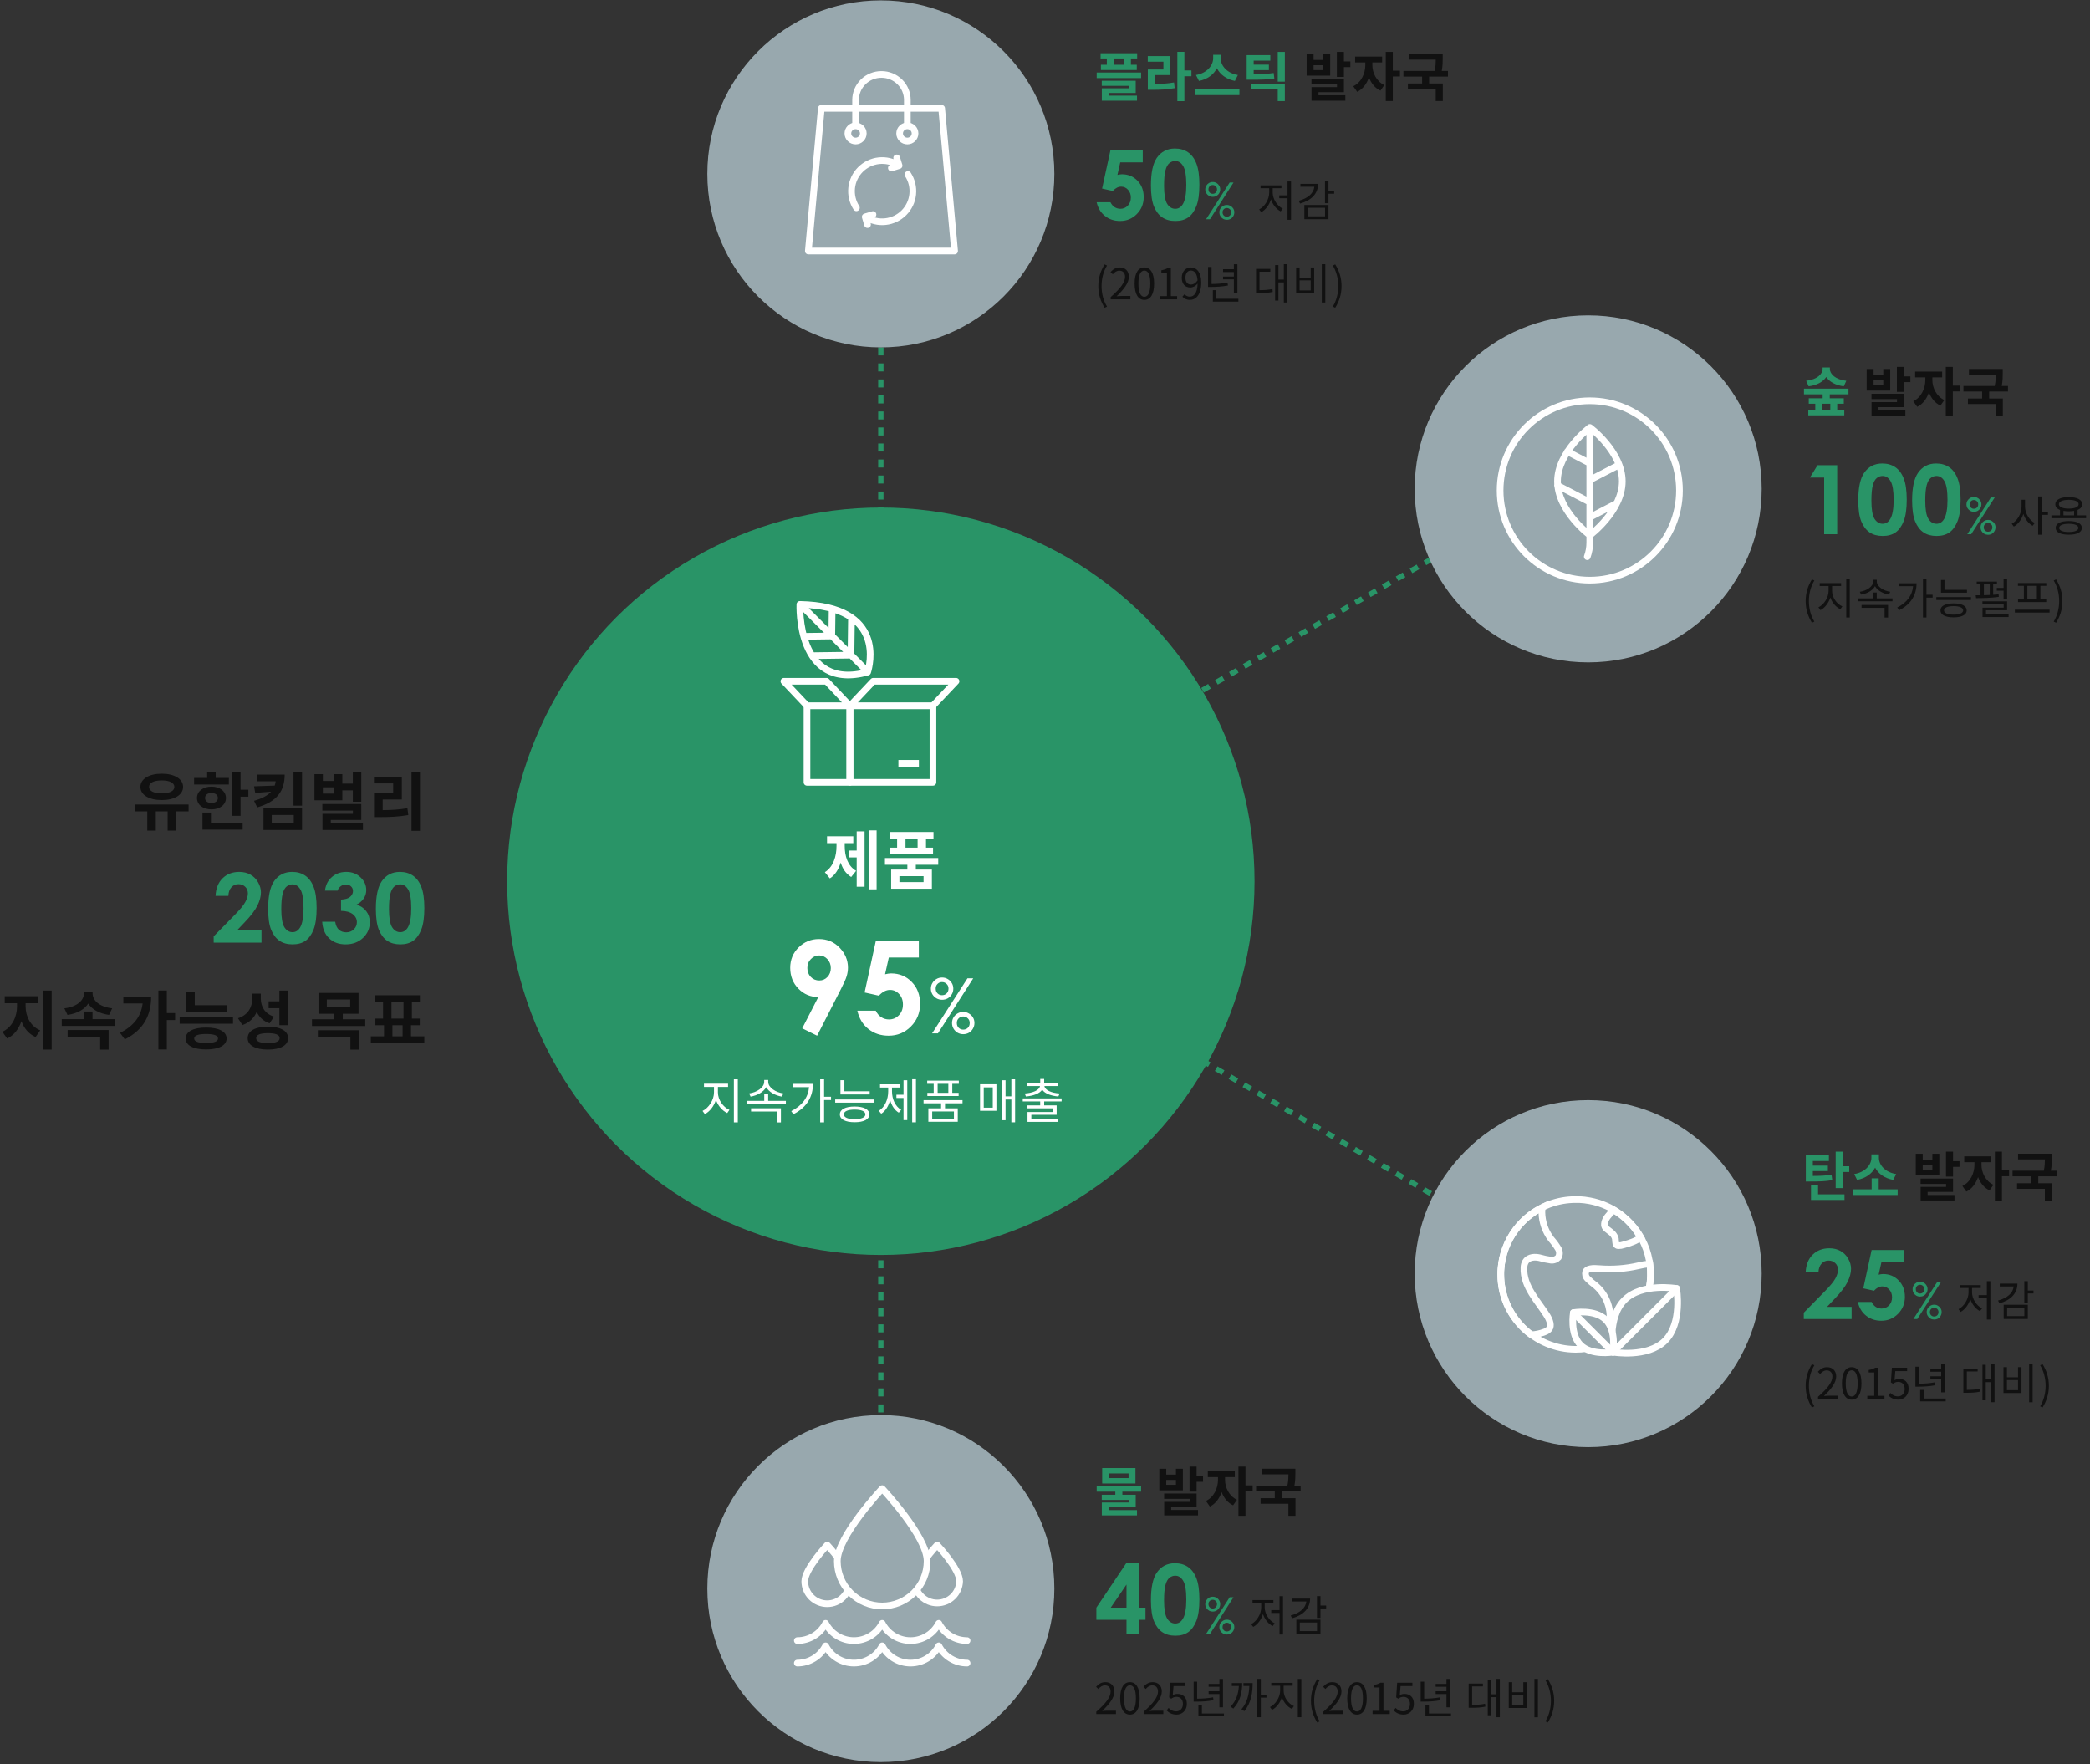 <svg width="783" height="661" viewBox="0 0 783 661" fill="none" xmlns="http://www.w3.org/2000/svg">
<rect x="0" y="0" width="783" height="661" fill="#333333" stroke="none"/>
<path d="M60.601 292.369C63.481 292.369 65.329 293.233 65.329 294.793C65.329 296.377 63.481 297.217 60.601 297.217C57.697 297.217 55.849 296.377 55.849 294.793C55.849 293.233 57.697 292.369 60.601 292.369ZM60.601 299.737C65.305 299.737 68.593 297.817 68.593 294.793C68.593 291.793 65.305 289.849 60.601 289.849C55.873 289.849 52.609 291.793 52.609 294.793C52.609 297.817 55.873 299.737 60.601 299.737ZM70.657 301.393H50.641V303.961H55.177V311.185H58.369V303.961H62.809V311.185H66.025V303.961H70.657V301.393ZM85.751 291.433H80.808V289.081H77.615V291.433H72.719V293.905H85.728L85.751 291.433ZM76.823 298.945C76.823 297.745 77.808 297.097 79.224 297.097C80.615 297.097 81.624 297.745 81.624 298.945C81.624 300.169 80.615 300.817 79.224 300.817C77.808 300.817 76.823 300.169 76.823 298.945ZM84.647 298.945C84.647 296.449 82.391 294.697 79.224 294.697C76.055 294.697 73.799 296.449 73.799 298.945C73.799 301.489 76.055 303.217 79.224 303.217C82.391 303.217 84.647 301.489 84.647 298.945ZM79.031 304.417H75.864V310.825H90.912V308.305H79.031V304.417ZM90.12 295.849V289.105H86.951V305.641H90.12V298.465H93.047V295.849H90.12ZM96.286 290.185V292.705H103.27C103.222 293.257 103.102 293.809 102.91 294.313L95.182 294.577L95.614 297.049L101.542 296.593C100.294 298.009 98.278 299.137 95.182 300.001L96.358 302.473C103.75 300.361 106.654 296.353 106.654 290.185H96.286ZM101.806 305.329H110.062V308.473H101.806V305.329ZM98.71 310.945H113.158V302.833H98.71V310.945ZM109.966 289.105V301.825H113.158V289.105H109.966ZM125.156 297.313H120.956V294.961H125.156V297.313ZM128.252 296.089H132.188V300.361H135.356V289.105H132.188V293.569H128.252V290.017H125.156V292.561H120.956V290.017H117.812V299.809H128.252V296.089ZM123.932 308.497V307.177H135.356V301.225H120.764V303.673H132.212V304.897H120.812V310.945H135.98V308.497H123.932ZM143.37 299.521H150.546V290.977H140.106V293.497H147.306V297.025H140.13V306.121H142.122C146.13 306.121 149.37 305.977 152.97 305.353L152.634 302.785C149.514 303.313 146.73 303.481 143.37 303.505V299.521ZM154.17 289.081V311.257H157.338V289.081H154.17ZM9.592 375.833H14.152V373.217H1.768V375.833H6.376V377.057C6.376 380.825 4.576 384.881 0.88 386.537L2.68 389.057C5.272 387.881 7.048 385.457 8.032 382.577C9.016 385.241 10.768 387.401 13.336 388.505L15.064 386.009C11.368 384.473 9.592 380.657 9.592 377.057V375.833ZM16.192 371.105V393.209H19.36V371.105H16.192ZM42.014 377.753C37.022 377.153 34.694 374.705 34.694 372.137V371.489H31.454V372.137C31.454 374.633 29.078 377.153 24.11 377.753L25.286 380.225C28.982 379.697 31.67 378.137 33.062 375.953C34.454 378.161 37.142 379.697 40.862 380.225L42.014 377.753ZM25.334 388.385H37.526V393.233H40.694V385.889H25.334V388.385ZM34.67 381.809V378.953H31.502V381.809H23.126V384.329H43.118V381.809H34.67ZM46.212 373.361V375.929H53.436C52.86 380.825 50.124 384.329 44.988 386.969L46.764 389.393C54.108 385.673 56.628 379.985 56.628 373.361H46.212ZM65.604 379.529H62.508V371.081H59.34V393.161H62.508V382.145H65.604V379.529ZM85.066 376.601H72.97V371.489H69.802V379.121H85.066V376.601ZM77.218 390.737C74.266 390.737 72.754 390.209 72.754 389.057C72.754 387.905 74.266 387.377 77.218 387.377C80.17 387.377 81.682 387.905 81.682 389.057C81.682 390.209 80.17 390.737 77.218 390.737ZM77.218 384.953C72.442 384.953 69.562 386.465 69.562 389.057C69.562 391.649 72.442 393.161 77.218 393.161C81.994 393.161 84.898 391.649 84.898 389.057C84.898 386.465 81.994 384.953 77.218 384.953ZM67.306 380.993V383.513H87.298V380.993H67.306ZM104.672 384.065H107.84V371.105H104.672V375.137H100.64V377.705H104.672V384.065ZM102.656 380.873C99.152 379.745 97.712 377.057 97.712 374.081V372.257H94.496V374.225C94.496 377.273 92.936 380.273 89.168 381.473L90.824 384.017C93.44 383.129 95.192 381.353 96.176 379.097C97.112 381.065 98.672 382.577 101 383.369L102.656 380.873ZM100.376 390.785C97.472 390.785 95.96 390.185 95.96 388.937C95.96 387.665 97.472 387.065 100.376 387.065C103.256 387.065 104.768 387.665 104.768 388.937C104.768 390.185 103.256 390.785 100.376 390.785ZM100.376 384.617C95.672 384.617 92.792 386.201 92.792 388.937C92.792 391.625 95.672 393.209 100.376 393.209C105.056 393.209 107.936 391.625 107.936 388.937C107.936 386.201 105.056 384.617 100.376 384.617ZM119.084 388.481H131.276V393.233H134.444V385.961H119.084V388.481ZM122.444 374.441H131.204V377.297H122.444V374.441ZM128.42 381.857V379.793H134.324V371.969H119.324V379.793H125.252V381.857H116.876V384.377H136.844V381.857H128.42ZM147.018 384.089H150.834V388.241H147.018V384.089ZM146.658 375.377H151.17V381.593H146.658V375.377ZM153.978 388.241V384.089H157.266V381.593H154.314V375.377H157.314V372.857H140.514V375.377H143.514V381.593H140.634V384.089H143.874V388.241H138.93V390.785H158.97V388.241H153.978Z" fill="#111111"/>
<path d="M85.557 335.619H80.758C80.887 332.83 81.76 330.639 83.377 329.045C85.006 327.439 87.092 326.637 89.635 326.637C91.205 326.637 92.588 326.971 93.783 327.639C94.99 328.295 95.951 329.25 96.666 330.504C97.393 331.746 97.756 333.012 97.756 334.301C97.756 335.836 97.316 337.488 96.438 339.258C95.57 341.027 93.977 343.119 91.656 345.533L88.756 348.592H97.967V353.145H80.055V350.789L88.053 342.633C89.986 340.676 91.269 339.105 91.902 337.922C92.547 336.727 92.869 335.648 92.869 334.688C92.869 333.691 92.535 332.871 91.867 332.227C91.211 331.57 90.361 331.242 89.318 331.242C88.264 331.242 87.385 331.635 86.682 332.42C85.978 333.205 85.603 334.271 85.557 335.619ZM109.463 326.637C111.35 326.637 112.973 327.1 114.332 328.025C115.703 328.951 116.758 330.369 117.496 332.279C118.246 334.178 118.621 336.826 118.621 340.225C118.621 343.658 118.24 346.33 117.479 348.24C116.729 350.15 115.715 351.557 114.438 352.459C113.16 353.35 111.549 353.795 109.604 353.795C107.658 353.795 106.023 353.344 104.699 352.441C103.375 351.539 102.338 350.168 101.588 348.328C100.838 346.488 100.463 343.869 100.463 340.471C100.463 335.725 101.195 332.285 102.66 330.152C104.289 327.809 106.557 326.637 109.463 326.637ZM109.586 331.312C108.754 331.312 108.016 331.582 107.371 332.121C106.727 332.648 106.234 333.562 105.895 334.863C105.555 336.164 105.385 338.068 105.385 340.576C105.385 343.846 105.771 346.107 106.545 347.361C107.33 348.604 108.344 349.225 109.586 349.225C110.781 349.225 111.73 348.633 112.434 347.449C113.289 346.02 113.717 343.629 113.717 340.277C113.717 336.879 113.33 334.535 112.557 333.246C111.795 331.957 110.805 331.312 109.586 331.312ZM126.479 333.668H121.75C121.996 331.758 122.682 330.223 123.807 329.062C125.377 327.445 127.352 326.637 129.73 326.637C131.852 326.637 133.627 327.311 135.057 328.658C136.498 330.006 137.219 331.605 137.219 333.457C137.219 334.605 136.902 335.654 136.27 336.604C135.648 337.553 134.74 338.32 133.545 338.906C135.115 339.375 136.34 340.195 137.219 341.367C138.109 342.527 138.555 343.898 138.555 345.48C138.555 347.801 137.699 349.77 135.988 351.387C134.277 352.992 132.098 353.795 129.449 353.795C126.941 353.795 124.896 353.039 123.314 351.527C121.732 350.004 120.865 347.936 120.713 345.322H125.582C125.793 346.658 126.256 347.654 126.971 348.311C127.697 348.955 128.611 349.277 129.713 349.277C130.861 349.277 131.811 348.908 132.561 348.17C133.322 347.432 133.703 346.529 133.703 345.463C133.703 344.291 133.193 343.301 132.174 342.492C131.154 341.684 129.684 341.268 127.762 341.244V337.025C128.945 336.932 129.824 336.75 130.398 336.48C130.984 336.199 131.436 335.818 131.752 335.338C132.08 334.857 132.244 334.348 132.244 333.809C132.244 333.105 131.998 332.525 131.506 332.068C131.014 331.6 130.369 331.365 129.572 331.365C128.869 331.365 128.23 331.582 127.656 332.016C127.082 332.438 126.689 332.988 126.479 333.668ZM149.822 326.637C151.709 326.637 153.332 327.1 154.691 328.025C156.062 328.951 157.117 330.369 157.855 332.279C158.605 334.178 158.98 336.826 158.98 340.225C158.98 343.658 158.6 346.33 157.838 348.24C157.088 350.15 156.074 351.557 154.797 352.459C153.52 353.35 151.908 353.795 149.963 353.795C148.018 353.795 146.383 353.344 145.059 352.441C143.734 351.539 142.697 350.168 141.947 348.328C141.197 346.488 140.822 343.869 140.822 340.471C140.822 335.725 141.555 332.285 143.02 330.152C144.648 327.809 146.916 326.637 149.822 326.637ZM149.945 331.312C149.113 331.312 148.375 331.582 147.73 332.121C147.086 332.648 146.594 333.562 146.254 334.863C145.914 336.164 145.744 338.068 145.744 340.576C145.744 343.846 146.131 346.107 146.904 347.361C147.689 348.604 148.703 349.225 149.945 349.225C151.141 349.225 152.09 348.633 152.793 347.449C153.648 346.02 154.076 343.629 154.076 340.277C154.076 336.879 153.689 334.535 152.916 333.246C152.154 331.957 151.164 331.312 149.945 331.312Z" fill="#299467"/>
<path d="M330 76.144V531.645" stroke="#299467" stroke-width="2" stroke-dasharray="3 3"/>
<path d="M536 447.145L329 326.645M536.428 209.387L328.572 328.404" stroke="#299467" stroke-width="2" stroke-dasharray="3 3"/>
<circle cx="330" cy="330.145" r="140" fill="#299467"/>
<g clip-path="url(#clip0_1674_47729)">
<path d="M299.665 226.426C299.665 226.426 298.205 259.164 325.044 251.805L325.095 251.677L300.518 227.1L325.095 251.677C325.701 249.748 332.172 227.057 299.665 226.426ZM304.923 245.625L318.582 245.445L304.923 245.625ZM301.509 238.394L311.385 238.266L301.509 238.394ZM311.752 228.15L311.624 238.018L311.752 228.15ZM318.991 231.565L318.812 245.223L318.991 231.565Z" fill="#299467" stroke="white" stroke-width="2.5" stroke-linecap="round" stroke-linejoin="round"/>
<path d="M349.518 264.379H318.496V293.087H349.518V264.379Z" fill="#299467" stroke="white" stroke-width="2.5" stroke-linecap="round" stroke-linejoin="round"/>
<path d="M327.144 255.227L318.496 264.378H349.518L358.166 255.227H327.144Z" fill="#299467" stroke="white" stroke-width="2.5" stroke-linecap="round" stroke-linejoin="round"/>
<path d="M318.309 264.379H302.328V293.087H318.309V264.379Z" fill="#299467" stroke="white" stroke-width="2.5" stroke-linecap="round" stroke-linejoin="round"/>
<path d="M309.661 255.227L318.308 264.378H302.328L293.68 255.227H309.661Z" fill="#299467" stroke="white" stroke-width="2.5" stroke-linecap="round" stroke-linejoin="round"/>
<path d="M344.26 285.961H336.577" stroke="white" stroke-width="2.5"/>
</g>
<path d="M316.462 315.881H319.678V313.313H309.838V315.881H313.39V316.961C313.39 320.753 312.238 324.713 309.022 326.753L310.894 329.081C312.886 327.833 314.182 325.673 314.95 323.153C315.67 325.481 316.942 327.377 318.886 328.553L320.734 326.249C317.542 324.377 316.462 320.657 316.462 316.961V315.881ZM320.95 318.641H318.142V321.209H320.95V332.201H323.902V311.465H320.95V318.641ZM325.414 311.081V333.185H328.414V311.081H325.414ZM343.772 317.561H339.236V314.225H343.772V317.561ZM336.092 317.561H333.428V320.081H349.556V317.561H346.916V314.225H349.724V311.705H333.284V314.225H336.092V317.561ZM346.004 330.473H336.956V328.241H346.004V330.473ZM351.5 323.969V321.449H331.532V323.969H339.932V325.769H333.86V332.945H349.124V325.769H343.1V323.969H351.5Z" fill="white"/>
<path d="M306.123 388.012L300.545 385.246L306.568 373.527C303.646 373.527 301.162 372.48 299.115 370.387C297.068 368.293 296.045 365.691 296.045 362.582C296.045 359.566 297.092 357.02 299.186 354.941C301.295 352.848 303.834 351.801 306.803 351.801C309.912 351.801 312.498 352.887 314.561 355.059C316.639 357.215 317.678 359.699 317.678 362.512C317.678 363.574 317.514 364.645 317.186 365.723C316.873 366.785 316.139 368.434 314.982 370.668L306.123 388.012ZM306.943 367.316C308.162 367.316 309.186 366.871 310.014 365.98C310.842 365.09 311.256 363.988 311.256 362.676C311.256 361.332 310.818 360.207 309.943 359.301C309.084 358.395 308.076 357.941 306.92 357.941C305.701 357.941 304.654 358.395 303.779 359.301C302.904 360.191 302.467 361.309 302.467 362.652C302.467 363.98 302.889 365.09 303.732 365.98C304.592 366.871 305.662 367.316 306.943 367.316ZM328.084 352.668H344.232V358.715H332.982L331.576 364.996C331.967 364.887 332.35 364.809 332.725 364.762C333.1 364.699 333.459 364.668 333.803 364.668C336.928 364.668 339.521 365.738 341.584 367.879C343.662 370.004 344.701 372.73 344.701 376.059C344.701 379.418 343.553 382.254 341.256 384.566C338.975 386.863 336.193 388.012 332.912 388.012C329.975 388.012 327.451 387.176 325.342 385.504C323.232 383.832 321.85 381.543 321.193 378.637H328.084C328.615 379.715 329.311 380.535 330.17 381.098C331.045 381.645 332.006 381.918 333.053 381.918C334.506 381.918 335.74 381.395 336.756 380.348C337.771 379.301 338.279 377.957 338.279 376.316C338.279 374.723 337.803 373.418 336.85 372.402C335.912 371.371 334.771 370.855 333.428 370.855C332.709 370.855 331.998 371.035 331.295 371.395C330.607 371.754 329.928 372.293 329.256 373.012L323.912 371.816L328.084 352.668ZM352.945 374.545C352.185 374.545 351.485 374.365 350.845 374.005C350.205 373.625 349.695 373.125 349.315 372.505C348.935 371.865 348.745 371.155 348.745 370.375C348.745 369.595 348.935 368.895 349.315 368.275C349.695 367.635 350.195 367.135 350.815 366.775C351.455 366.395 352.165 366.205 352.945 366.205C353.725 366.205 354.425 366.395 355.045 366.775C355.685 367.135 356.195 367.635 356.575 368.275C356.955 368.895 357.145 369.595 357.145 370.375C357.145 371.155 356.955 371.865 356.575 372.505C356.215 373.125 355.715 373.625 355.075 374.005C354.435 374.365 353.725 374.545 352.945 374.545ZM352.915 372.835C353.635 372.835 354.215 372.605 354.655 372.145C355.115 371.685 355.345 371.085 355.345 370.345C355.345 369.625 355.105 369.045 354.625 368.605C354.165 368.145 353.595 367.915 352.915 367.915C352.255 367.915 351.695 368.145 351.235 368.605C350.775 369.045 350.545 369.625 350.545 370.345C350.545 371.085 350.775 371.685 351.235 372.145C351.695 372.605 352.255 372.835 352.915 372.835ZM360.865 387.445C360.105 387.445 359.405 387.265 358.765 386.905C358.125 386.525 357.615 386.015 357.235 385.375C356.855 384.735 356.665 384.025 356.665 383.245C356.665 382.465 356.855 381.765 357.235 381.145C357.615 380.525 358.115 380.035 358.735 379.675C359.375 379.295 360.085 379.105 360.865 379.105C361.645 379.105 362.345 379.295 362.965 379.675C363.605 380.035 364.115 380.525 364.495 381.145C364.875 381.765 365.065 382.465 365.065 383.245C365.065 384.025 364.875 384.735 364.495 385.375C364.135 386.015 363.635 386.525 362.995 386.905C362.355 387.265 361.645 387.445 360.865 387.445ZM360.835 385.735C361.555 385.735 362.145 385.505 362.605 385.045C363.065 384.585 363.295 383.985 363.295 383.245C363.295 382.525 363.055 381.945 362.575 381.505C362.095 381.045 361.515 380.815 360.835 380.815C360.175 380.815 359.615 381.045 359.155 381.505C358.695 381.945 358.465 382.525 358.465 383.245C358.465 383.985 358.695 384.585 359.155 385.045C359.615 385.505 360.175 385.735 360.835 385.735ZM349.195 387.145L362.455 366.505H364.615L351.385 387.145H349.195Z" fill="white"/>
<path d="M268.967 407.211H272.765V405.987H263.747V407.211H267.491V409.263C267.491 412.053 265.529 415.095 263.207 416.193L264.071 417.381C265.907 416.445 267.491 414.411 268.229 412.053C269.003 414.267 270.587 416.121 272.459 416.985L273.287 415.797C270.911 414.789 268.967 411.999 268.967 409.263V407.211ZM274.943 404.349V420.477H276.419V404.349H274.943ZM293.482 409.641C290.602 409.245 287.812 407.445 287.812 405.303V404.583H286.3V405.303C286.3 407.445 283.51 409.245 280.648 409.641L281.206 410.829C283.672 410.415 286.048 409.137 287.056 407.283C288.082 409.137 290.458 410.415 292.924 410.829L293.482 409.641ZM281.386 416.409H291.088V420.495H292.564V415.203H281.386V416.409ZM287.794 412.431V409.965H286.318V412.431H279.766V413.637H294.418V412.431H287.794ZM297.188 406.059V407.283H303.11C302.768 411.099 300.554 414.195 296.432 416.265L297.242 417.417C302.462 414.807 304.568 410.649 304.568 406.059H297.188ZM311.336 410.883H308.744V404.331H307.268V420.477H308.744V412.107H311.336V410.883ZM325.825 408.831H316.339V404.673H314.863V410.019H325.825V408.831ZM320.173 419.271C317.635 419.271 316.141 418.605 316.141 417.489C316.141 416.337 317.635 415.689 320.173 415.689C322.711 415.689 324.205 416.337 324.205 417.489C324.205 418.605 322.693 419.271 320.173 419.271ZM320.173 414.537C316.735 414.537 314.647 415.599 314.647 417.489C314.647 419.361 316.735 420.423 320.173 420.423C323.611 420.423 325.699 419.361 325.699 417.489C325.699 415.599 323.611 414.537 320.173 414.537ZM312.901 411.891V413.097H327.499V411.891H312.901ZM334.175 407.427H337.055V406.221H329.693V407.427H332.753V408.885C332.753 411.855 331.493 414.789 329.243 416.139L330.143 417.237C331.745 416.229 332.915 414.339 333.473 412.125C334.031 414.177 335.147 415.905 336.713 416.841L337.613 415.761C335.381 414.501 334.175 411.693 334.175 408.885V407.427ZM338.495 410.127H335.831V411.333H338.495V419.631H339.899V404.691H338.495V410.127ZM341.735 404.313V420.459H343.157V404.313H341.735ZM355.288 409.425H351.274V406.041H355.288V409.425ZM349.798 409.425H347.422V410.613H359.14V409.425H356.764V406.041H359.212V404.853H347.368V406.041H349.798V409.425ZM357.376 419.073H349.24V416.391H357.376V419.073ZM360.598 413.331V412.143H346V413.331H352.57V415.221H347.8V420.261H358.816V415.221H354.046V413.331H360.598ZM368.546 407.373H371.93V414.969H368.546V407.373ZM367.16 416.139H373.298V406.203H367.16V416.139ZM378.896 404.331V410.721H376.718V404.691H375.332V419.667H376.718V411.927H378.896V420.459H380.3V404.331H378.896ZM384.348 410.775C387.066 410.559 389.46 409.731 390.45 408.237C391.44 409.731 393.816 410.559 396.516 410.775L396.966 409.659C393.96 409.461 391.53 408.471 391.278 406.869H396.246V405.753H391.188V404.223H389.712V405.753H384.636V406.869H389.622C389.37 408.471 386.904 409.461 383.916 409.659L384.348 410.775ZM397.722 412.629V411.495H383.16V412.629H389.694V414.123H384.888V415.221H394.41V416.589H384.942V420.297H396.354V419.181H386.382V417.651H395.868V414.123H391.188V412.629H397.722Z" fill="white"/>
<circle cx="330" cy="65.144" r="65" fill="#98A8AE"/>
<path d="M416.011 56.287H428.123V60.822H419.685L418.631 65.533C418.924 65.451 419.211 65.393 419.492 65.357C419.773 65.311 420.043 65.287 420.301 65.287C422.644 65.287 424.59 66.09 426.136 67.695C427.695 69.289 428.474 71.334 428.474 73.83C428.474 76.35 427.613 78.477 425.89 80.211C424.179 81.934 422.094 82.795 419.633 82.795C417.429 82.795 415.537 82.168 413.955 80.914C412.373 79.66 411.336 77.943 410.844 75.764H416.011C416.41 76.572 416.931 77.188 417.576 77.609C418.232 78.019 418.953 78.225 419.738 78.225C420.828 78.225 421.754 77.832 422.515 77.047C423.277 76.262 423.658 75.254 423.658 74.023C423.658 72.828 423.301 71.85 422.586 71.088C421.883 70.314 421.027 69.928 420.019 69.928C419.48 69.928 418.947 70.062 418.42 70.332C417.904 70.602 417.394 71.006 416.89 71.545L412.883 70.648L416.011 56.287ZM440.181 55.637C442.068 55.637 443.691 56.1 445.051 57.025C446.422 57.951 447.476 59.369 448.215 61.279C448.965 63.178 449.34 65.826 449.34 69.225C449.34 72.658 448.959 75.33 448.197 77.24C447.447 79.15 446.433 80.557 445.156 81.459C443.879 82.35 442.267 82.795 440.322 82.795C438.377 82.795 436.742 82.344 435.418 81.441C434.094 80.539 433.056 79.168 432.306 77.328C431.556 75.488 431.181 72.869 431.181 69.471C431.181 64.725 431.914 61.285 433.379 59.152C435.008 56.809 437.275 55.637 440.181 55.637ZM440.304 60.312C439.472 60.312 438.734 60.582 438.09 61.121C437.445 61.648 436.953 62.562 436.613 63.863C436.273 65.164 436.103 67.068 436.103 69.576C436.103 72.846 436.49 75.107 437.263 76.361C438.049 77.603 439.062 78.225 440.304 78.225C441.5 78.225 442.449 77.633 443.152 76.449C444.008 75.019 444.435 72.629 444.435 69.277C444.435 65.879 444.049 63.535 443.275 62.246C442.513 60.957 441.523 60.312 440.304 60.312ZM454.339 73.745C453.832 73.745 453.366 73.624 452.939 73.385C452.512 73.131 452.172 72.798 451.919 72.385C451.666 71.958 451.539 71.484 451.539 70.965C451.539 70.445 451.666 69.978 451.919 69.564C452.172 69.138 452.506 68.805 452.919 68.564C453.346 68.311 453.819 68.184 454.339 68.184C454.859 68.184 455.326 68.311 455.739 68.564C456.166 68.805 456.506 69.138 456.759 69.564C457.012 69.978 457.139 70.445 457.139 70.965C457.139 71.484 457.012 71.958 456.759 72.385C456.519 72.798 456.186 73.131 455.759 73.385C455.332 73.624 454.859 73.745 454.339 73.745ZM454.319 72.605C454.799 72.605 455.186 72.451 455.479 72.144C455.786 71.838 455.939 71.438 455.939 70.945C455.939 70.465 455.779 70.078 455.459 69.784C455.152 69.478 454.772 69.325 454.319 69.325C453.879 69.325 453.506 69.478 453.199 69.784C452.892 70.078 452.739 70.465 452.739 70.945C452.739 71.438 452.892 71.838 453.199 72.144C453.506 72.451 453.879 72.605 454.319 72.605ZM459.619 82.344C459.112 82.344 458.646 82.225 458.219 81.984C457.792 81.731 457.452 81.391 457.199 80.965C456.946 80.538 456.819 80.064 456.819 79.544C456.819 79.025 456.946 78.558 457.199 78.144C457.452 77.731 457.786 77.404 458.199 77.165C458.626 76.911 459.099 76.784 459.619 76.784C460.139 76.784 460.606 76.911 461.019 77.165C461.446 77.404 461.786 77.731 462.039 78.144C462.292 78.558 462.419 79.025 462.419 79.544C462.419 80.064 462.292 80.538 462.039 80.965C461.799 81.391 461.466 81.731 461.039 81.984C460.612 82.225 460.139 82.344 459.619 82.344ZM459.599 81.204C460.079 81.204 460.472 81.051 460.779 80.745C461.086 80.438 461.239 80.038 461.239 79.544C461.239 79.064 461.079 78.678 460.759 78.385C460.439 78.078 460.052 77.924 459.599 77.924C459.159 77.924 458.786 78.078 458.479 78.385C458.172 78.678 458.019 79.064 458.019 79.544C458.019 80.038 458.172 80.438 458.479 80.745C458.786 81.051 459.159 81.204 459.599 81.204ZM451.839 82.144L460.679 68.385H462.119L453.299 82.144H451.839Z" fill="#299467"/>
<path d="M476.808 70.52H480.072V69.448H472.248V70.52H475.496V72.184C475.496 74.728 473.784 77.448 471.736 78.457L472.504 79.496C474.136 78.632 475.528 76.793 476.152 74.68C476.808 76.665 478.184 78.376 479.784 79.192L480.568 78.168C478.488 77.177 476.808 74.569 476.808 72.184V70.52ZM482.36 67.977V73.192H479.256V74.264H482.36V82.344H483.672V67.977H482.36ZM487.191 68.888V69.96H492.407C492.151 72.392 490.055 74.281 486.551 75.225L487.063 76.264C491.287 75.112 493.815 72.537 493.815 68.888H487.191ZM489.959 77.849H496.407V81.064H489.959V77.849ZM488.663 82.121H497.703V76.793H488.663V82.121ZM499.831 71.481H497.703V67.96H496.391V76.121H497.703V72.569H499.831V71.481Z" fill="#111111"/>
<path d="M413.824 115.297L414.736 114.865C413.344 112.593 412.688 109.889 412.688 107.169C412.688 104.449 413.344 101.761 414.736 99.472L413.824 99.056C412.352 101.441 411.472 104.033 411.472 107.169C411.472 110.321 412.352 112.897 413.824 115.297ZM416.11 112.145H423.486V110.881H420.238C419.646 110.881 418.926 110.945 418.318 110.993C421.07 108.385 422.91 106.001 422.91 103.665C422.91 101.569 421.598 100.193 419.502 100.193C418.014 100.193 417.006 100.881 416.046 101.921L416.894 102.753C417.534 101.985 418.366 101.393 419.326 101.393C420.782 101.393 421.486 102.369 421.486 103.713C421.486 105.729 419.79 108.065 416.11 111.281V112.145ZM428.729 112.353C430.953 112.353 432.377 110.321 432.377 106.241C432.377 102.177 430.953 100.193 428.729 100.193C426.489 100.193 425.065 102.161 425.065 106.241C425.065 110.321 426.489 112.353 428.729 112.353ZM428.729 111.185C427.385 111.185 426.489 109.697 426.489 106.241C426.489 102.817 427.385 101.361 428.729 101.361C430.057 101.361 430.953 102.817 430.953 106.241C430.953 109.697 430.057 111.185 428.729 111.185ZM434.564 112.145H440.996V110.929H438.644V100.401H437.524C436.884 100.785 436.132 101.057 435.092 101.249V102.177H437.172V110.929H434.564V112.145ZM444.111 104.001C444.111 102.401 444.975 101.345 446.095 101.345C447.599 101.345 448.495 102.625 448.655 105.041C447.903 106.145 447.007 106.609 446.207 106.609C444.815 106.609 444.111 105.585 444.111 104.001ZM445.775 112.353C447.983 112.353 450.031 110.529 450.031 105.777C450.031 102.049 448.351 100.193 446.095 100.193C444.271 100.193 442.735 101.729 442.735 104.001C442.735 106.433 444.015 107.697 445.967 107.697C446.943 107.697 447.951 107.137 448.671 106.257C448.559 109.889 447.247 111.137 445.727 111.137C444.975 111.137 444.255 110.801 443.775 110.241L442.959 111.153C443.615 111.841 444.511 112.353 445.775 112.353ZM462.25 109.617H463.578V98.993H462.25V100.849H458.202V101.905H462.25V103.601H458.202V104.641H462.25V109.617ZM459.882 105.873C457.738 106.257 455.866 106.369 453.898 106.385V100.017H452.586V107.489H453.674C455.786 107.489 457.722 107.377 460.026 106.961L459.882 105.873ZM455.69 111.937V108.705H454.378V113.009H463.946V111.937H455.69ZM471.859 101.793H475.907V100.721H470.563V109.793H471.507C473.651 109.793 475.107 109.729 476.819 109.361L476.707 108.273C475.139 108.609 473.779 108.689 471.859 108.705V101.793ZM480.979 98.977V104.737H478.947V99.296H477.715V112.609H478.947V105.809H480.979V113.329H482.243V98.977H480.979ZM495.202 98.977V113.345H496.514V98.977H495.202ZM485.586 100.193V109.873H492.338V100.193H491.042V103.985H486.882V100.193H485.586ZM486.882 105.025H491.042V108.801H486.882V105.025ZM500.224 115.297C501.712 112.897 502.592 110.321 502.592 107.169C502.592 104.033 501.712 101.441 500.224 99.056L499.328 99.472C500.704 101.761 501.376 104.449 501.376 107.169C501.376 109.889 500.704 112.593 499.328 114.865L500.224 115.297Z" fill="#111111"/>
<path d="M421.06 24.265H417.28V21.904H421.06V24.265ZM414.66 24.265H412.44V26.224H425.88V24.265H423.68V21.904H426.02V19.945H412.32V21.904H414.66V24.265ZM415.4 34.825H425.48V30.265H412.76V32.164H422.88V33.065H412.78V37.724H425.96V35.825H415.4V34.825ZM410.86 27.165V29.244H427.5V27.165H410.86ZM432.618 28.125H438.458V21.005H429.998V23.105H435.858V26.044H430.018V33.645H431.578C434.778 33.645 437.318 33.525 440.078 33.025L439.838 30.884C437.438 31.305 435.258 31.445 432.618 31.465V28.125ZM446.358 26.384H443.718V19.424H441.078V37.904H443.718V28.564H446.358V26.384ZM463.757 28.105C459.597 27.404 457.317 24.544 457.317 21.845V20.524H454.497V21.845C454.497 24.485 452.197 27.404 448.057 28.105L449.177 30.325C452.377 29.704 454.717 27.904 455.897 25.564C457.077 27.904 459.437 29.684 462.637 30.325L463.757 28.105ZM447.657 33.484V35.624H464.337V33.484H447.657ZM477.175 27.345C474.875 27.704 472.855 27.765 469.675 27.785V26.265H475.375V24.224H469.675V22.724H475.915V20.645H467.055V29.864H468.635C472.515 29.864 474.815 29.805 477.415 29.404L477.175 27.345ZM468.795 33.465H478.695V37.885H481.355V31.364H468.795V33.465ZM478.695 19.445V30.584H481.355V19.445H478.695Z" fill="#299467"/>
<path d="M495.745 26.265H492.125V24.424H495.745V26.265ZM498.345 20.244H495.745V22.445H492.125V20.244H489.525V28.325H498.345V20.244ZM493.965 34.525H503.485V29.524H491.325V31.524H500.885V32.645H491.345V37.724H504.025V35.684H493.965V34.525ZM503.485 23.005V19.445H500.845V28.805H503.485V25.145H505.905V23.005H503.485ZM514.143 23.384H517.803V21.204H507.683V23.384H511.503V24.404C511.503 27.445 510.003 30.904 506.983 32.304L508.463 34.404C510.563 33.404 512.043 31.384 512.863 28.985C513.683 31.165 515.123 33.005 517.163 33.944L518.623 31.864C515.603 30.465 514.143 27.204 514.143 24.404V23.384ZM524.483 26.465H521.803V19.445H519.163V37.864H521.803V28.645H524.483V26.465ZM542.462 28.684V26.584H540.142C540.502 24.625 540.502 23.084 540.502 21.704V20.224H527.842V22.345H537.902C537.902 23.564 537.842 24.904 537.502 26.584H525.782V28.684H532.782V31.285H527.462V33.364H537.882V37.864H540.542V31.285H535.422V28.684H542.462Z" fill="#111111"/>
<g clip-path="url(#clip1_1674_47729)">
<path d="M357.627 94.04H302.833L307.694 40.586H352.777L357.627 94.04Z" fill="#98A8AE" stroke="white" stroke-width="2.5" stroke-linecap="round" stroke-linejoin="round"/>
<path d="M320.536 52.83C322.13 52.83 323.423 51.556 323.423 49.985C323.423 48.414 322.13 47.141 320.536 47.141C318.941 47.141 317.649 48.414 317.649 49.985C317.649 51.556 318.941 52.83 320.536 52.83Z" fill="#98A8AE" stroke="white" stroke-width="2.5"/>
<path d="M339.925 52.83C341.519 52.83 342.812 51.556 342.812 49.985C342.812 48.414 341.519 47.141 339.925 47.141C338.33 47.141 337.038 48.414 337.038 49.985C337.038 51.556 338.33 52.83 339.925 52.83Z" fill="#98A8AE" stroke="white" stroke-width="2.5"/>
<path d="M320.536 46.559V37.429C320.536 36.174 320.787 34.932 321.274 33.773C321.762 32.614 322.477 31.561 323.377 30.675C324.278 29.788 325.348 29.085 326.525 28.606C327.701 28.127 328.963 27.881 330.236 27.883C332.805 27.883 335.27 28.889 337.087 30.679C338.904 32.469 339.925 34.897 339.925 37.429V46.559" stroke="white" stroke-width="2.5" stroke-linecap="round" stroke-linejoin="round"/>
<path d="M336.741 61.971C334.53 60.549 331.897 59.925 329.281 60.204C326.665 60.483 324.224 61.648 322.365 63.505C320.506 65.362 319.34 67.799 319.064 70.409C318.787 73.018 319.415 75.644 320.844 77.848M324.235 81.246C326.446 82.676 329.081 83.306 331.701 83.03C334.321 82.755 336.767 81.59 338.63 79.732C340.493 77.874 341.66 75.434 341.936 72.82C342.213 70.207 341.581 67.578 340.148 65.373M325.008 84.144L324.148 81.243L327.056 80.382M335.937 59.145L336.835 62.033L333.936 62.929" stroke="white" stroke-width="2.5" stroke-linecap="round" stroke-linejoin="round"/>
</g>
<circle cx="330" cy="595.145" r="65" fill="#98A8AE"/>
<g clip-path="url(#clip2_1674_47729)">
<path d="M318.321 592.4C318.321 594.63 317.435 596.769 315.857 598.347C314.28 599.924 312.141 600.81 309.911 600.81C307.68 600.81 305.541 599.924 303.964 598.347C302.386 596.769 301.5 594.63 301.5 592.4C301.5 587.757 309.911 578.832 309.911 578.832C309.911 578.832 318.321 587.757 318.321 592.4Z" fill="#98A8AE" stroke="white" stroke-width="2.5" stroke-linecap="round" stroke-linejoin="round"/>
<path d="M342.687 592.4C342.763 594.581 343.683 596.647 345.253 598.163C346.823 599.679 348.92 600.526 351.102 600.526C353.285 600.526 355.382 599.679 356.952 598.163C358.522 596.647 359.442 594.581 359.518 592.4C359.518 587.757 351.097 578.832 351.097 578.832C351.097 578.832 342.687 587.757 342.687 592.4Z" fill="#98A8AE" stroke="white" stroke-width="2.5" stroke-linecap="round" stroke-linejoin="round"/>
<path d="M347.33 584.834C347.33 589.296 345.558 593.574 342.403 596.728C339.249 599.883 334.97 601.655 330.509 601.655C326.048 601.655 321.77 599.883 318.615 596.728C315.461 593.574 313.688 589.296 313.688 584.834C313.688 575.57 330.509 557.699 330.509 557.699C330.509 557.699 347.33 575.57 347.33 584.834Z" fill="#98A8AE" stroke="white" stroke-width="2.5" stroke-linecap="round" stroke-linejoin="round"/>
<path d="M298.71 614.625C300.9 614.625 303.047 614.022 304.915 612.881C306.784 611.741 308.302 610.107 309.303 608.16C310.307 610.106 311.828 611.739 313.698 612.878C315.568 614.018 317.716 614.621 319.906 614.621C322.096 614.621 324.244 614.018 326.114 612.878C327.984 611.739 329.505 610.106 330.509 608.16C331.512 610.107 333.031 611.74 334.9 612.88C336.77 614.02 338.917 614.623 341.107 614.623C343.296 614.623 345.444 614.02 347.313 612.88C349.183 611.74 350.702 610.107 351.705 608.16C352.707 610.108 354.227 611.742 356.098 612.882C357.968 614.023 360.117 614.626 362.308 614.625" stroke="white" stroke-width="2.5" stroke-linecap="round" stroke-linejoin="round"/>
<path d="M298.71 623.055C300.899 623.052 303.045 622.448 304.913 621.308C306.782 620.168 308.3 618.535 309.303 616.59C310.307 618.536 311.828 620.169 313.698 621.308C315.568 622.448 317.716 623.05 319.906 623.05C322.096 623.05 324.244 622.448 326.114 621.308C327.984 620.169 329.505 618.536 330.509 616.59C331.512 618.537 333.031 620.169 334.9 621.309C336.77 622.45 338.917 623.053 341.107 623.053C343.296 623.053 345.444 622.45 347.313 621.309C349.183 620.169 350.702 618.537 351.705 616.59C352.709 618.536 354.23 620.169 356.1 621.309C357.97 622.449 360.117 623.053 362.308 623.055" stroke="white" stroke-width="2.5" stroke-linecap="round" stroke-linejoin="round"/>
</g>
<path d="M421.918 585.637H426.84V602.283H429.142V606.836H426.84V612.145H422.023V606.836H410.738V602.283L421.918 585.637ZM422.023 602.283V593.617L416.117 602.283H422.023ZM440.181 585.637C442.068 585.637 443.691 586.1 445.051 587.025C446.422 587.951 447.476 589.369 448.215 591.279C448.965 593.178 449.34 595.826 449.34 599.225C449.34 602.658 448.959 605.33 448.197 607.24C447.447 609.15 446.433 610.557 445.156 611.459C443.879 612.35 442.267 612.795 440.322 612.795C438.377 612.795 436.742 612.344 435.418 611.441C434.094 610.539 433.056 609.168 432.306 607.328C431.556 605.488 431.181 602.869 431.181 599.471C431.181 594.725 431.914 591.285 433.379 589.152C435.008 586.809 437.275 585.637 440.181 585.637ZM440.304 590.312C439.472 590.312 438.734 590.582 438.09 591.121C437.445 591.648 436.953 592.562 436.613 593.863C436.273 595.164 436.103 597.068 436.103 599.576C436.103 602.846 436.49 605.107 437.263 606.361C438.049 607.604 439.062 608.225 440.304 608.225C441.5 608.225 442.449 607.633 443.152 606.449C444.008 605.02 444.435 602.629 444.435 599.277C444.435 595.879 444.049 593.535 443.275 592.246C442.513 590.957 441.523 590.312 440.304 590.312ZM454.339 603.745C453.832 603.745 453.366 603.625 452.939 603.385C452.512 603.131 452.172 602.798 451.919 602.385C451.666 601.958 451.539 601.485 451.539 600.965C451.539 600.445 451.666 599.978 451.919 599.565C452.172 599.138 452.506 598.805 452.919 598.565C453.346 598.311 453.819 598.185 454.339 598.185C454.859 598.185 455.326 598.311 455.739 598.565C456.166 598.805 456.506 599.138 456.759 599.565C457.012 599.978 457.139 600.445 457.139 600.965C457.139 601.485 457.012 601.958 456.759 602.385C456.519 602.798 456.186 603.131 455.759 603.385C455.332 603.625 454.859 603.745 454.339 603.745ZM454.319 602.605C454.799 602.605 455.186 602.451 455.479 602.145C455.786 601.838 455.939 601.438 455.939 600.945C455.939 600.465 455.779 600.078 455.459 599.785C455.152 599.478 454.772 599.325 454.319 599.325C453.879 599.325 453.506 599.478 453.199 599.785C452.892 600.078 452.739 600.465 452.739 600.945C452.739 601.438 452.892 601.838 453.199 602.145C453.506 602.451 453.879 602.605 454.319 602.605ZM459.619 612.345C459.112 612.345 458.646 612.225 458.219 611.985C457.792 611.731 457.452 611.391 457.199 610.965C456.946 610.538 456.819 610.065 456.819 609.545C456.819 609.025 456.946 608.558 457.199 608.145C457.452 607.731 457.786 607.405 458.199 607.165C458.626 606.911 459.099 606.785 459.619 606.785C460.139 606.785 460.606 606.911 461.019 607.165C461.446 607.405 461.786 607.731 462.039 608.145C462.292 608.558 462.419 609.025 462.419 609.545C462.419 610.065 462.292 610.538 462.039 610.965C461.799 611.391 461.466 611.731 461.039 611.985C460.612 612.225 460.139 612.345 459.619 612.345ZM459.599 611.205C460.079 611.205 460.472 611.051 460.779 610.745C461.086 610.438 461.239 610.038 461.239 609.545C461.239 609.065 461.079 608.678 460.759 608.385C460.439 608.078 460.052 607.925 459.599 607.925C459.159 607.925 458.786 608.078 458.479 608.385C458.172 608.678 458.019 609.065 458.019 609.545C458.019 610.038 458.172 610.438 458.479 610.745C458.786 611.051 459.159 611.205 459.599 611.205ZM451.839 612.145L460.679 598.385H462.119L453.299 612.145H451.839Z" fill="#299467"/>
<path d="M473.808 600.521H477.072V599.449H469.248V600.521H472.496V602.185C472.496 604.729 470.784 607.449 468.736 608.457L469.504 609.497C471.136 608.633 472.528 606.793 473.152 604.681C473.808 606.665 475.184 608.377 476.784 609.193L477.568 608.169C475.488 607.177 473.808 604.569 473.808 602.185V600.521ZM479.36 597.977V603.193H476.256V604.265H479.36V612.345H480.672V597.977H479.36ZM484.191 598.889V599.961H489.407C489.151 602.393 487.055 604.281 483.551 605.225L484.063 606.265C488.287 605.113 490.815 602.537 490.815 598.889H484.191ZM486.959 607.849H493.407V611.065H486.959V607.849ZM485.663 612.121H494.703V606.793H485.663V612.121ZM496.831 601.481H494.703V597.961H493.391V606.121H494.703V602.569H496.831V601.481Z" fill="#111111"/>
<path d="M410.704 642.145H418.08V640.881H414.832C414.24 640.881 413.52 640.945 412.912 640.993C415.664 638.385 417.504 636.001 417.504 633.665C417.504 631.569 416.192 630.193 414.096 630.193C412.608 630.193 411.6 630.881 410.64 631.921L411.488 632.753C412.128 631.985 412.96 631.393 413.92 631.393C415.376 631.393 416.08 632.369 416.08 633.713C416.08 635.729 414.384 638.065 410.704 641.281V642.145ZM423.323 642.353C425.547 642.353 426.971 640.321 426.971 636.241C426.971 632.177 425.547 630.193 423.323 630.193C421.083 630.193 419.659 632.161 419.659 636.241C419.659 640.321 421.083 642.353 423.323 642.353ZM423.323 641.185C421.979 641.185 421.083 639.697 421.083 636.241C421.083 632.817 421.979 631.361 423.323 631.361C424.651 631.361 425.547 632.817 425.547 636.241C425.547 639.697 424.651 641.185 423.323 641.185ZM428.454 642.145H435.83V640.881H432.582C431.99 640.881 431.27 640.945 430.662 640.993C433.414 638.385 435.254 636.001 435.254 633.665C435.254 631.569 433.942 630.193 431.846 630.193C430.358 630.193 429.35 630.881 428.39 631.921L429.238 632.753C429.878 631.985 430.71 631.393 431.67 631.393C433.126 631.393 433.83 632.369 433.83 633.713C433.83 635.729 432.134 638.065 428.454 641.281V642.145ZM440.801 642.353C442.785 642.353 444.641 640.897 444.641 638.321C444.641 635.745 443.057 634.593 441.105 634.593C440.401 634.593 439.889 634.769 439.361 635.057L439.649 631.665H444.081V630.401H438.369L438.001 635.905L438.785 636.385C439.457 635.937 439.953 635.697 440.737 635.697C442.209 635.697 443.169 636.689 443.169 638.369C443.169 640.081 442.049 641.137 440.673 641.137C439.313 641.137 438.465 640.513 437.793 639.841L437.073 640.801C437.857 641.585 438.977 642.353 440.801 642.353ZM456.844 639.617H458.172V628.993H456.844V630.849H452.796V631.905H456.844V633.601H452.796V634.641H456.844V639.617ZM454.476 635.873C452.332 636.257 450.46 636.369 448.492 636.385V630.017H447.18V637.489H448.268C450.38 637.489 452.316 637.377 454.62 636.961L454.476 635.873ZM450.284 641.937V638.705H448.972V643.009H458.54V641.937H450.284ZM461.483 630.529V631.617H464.123C463.979 634.497 463.147 637.153 461.019 639.361L462.043 640.097C464.651 637.345 465.371 633.985 465.371 630.529H461.483ZM465.851 630.529V631.617H468.059C467.947 634.657 467.307 637.793 465.099 640.337L466.155 641.057C468.795 637.937 469.291 633.985 469.291 630.529H465.851ZM474.475 634.897H472.347V628.977H471.035V643.329H472.347V635.985H474.475V634.897ZM480.905 631.537H484.281V630.449H476.265V631.537H479.593V633.361C479.593 635.841 477.849 638.545 475.785 639.521L476.553 640.577C478.185 639.745 479.593 637.937 480.249 635.841C480.937 637.809 482.345 639.457 484.009 640.225L484.745 639.169C482.633 638.273 480.905 635.793 480.905 633.361V631.537ZM486.217 628.993V643.329H487.529V628.993H486.217ZM493.48 645.297L494.392 644.865C493 642.593 492.344 639.889 492.344 637.169C492.344 634.449 493 631.761 494.392 629.473L493.48 629.057C492.008 631.441 491.128 634.033 491.128 637.169C491.128 640.321 492.008 642.897 493.48 645.297ZM495.766 642.145H503.142V640.881H499.894C499.302 640.881 498.582 640.945 497.974 640.993C500.726 638.385 502.566 636.001 502.566 633.665C502.566 631.569 501.254 630.193 499.158 630.193C497.67 630.193 496.662 630.881 495.702 631.921L496.55 632.753C497.19 631.985 498.022 631.393 498.982 631.393C500.438 631.393 501.142 632.369 501.142 633.713C501.142 635.729 499.446 638.065 495.766 641.281V642.145ZM508.385 642.353C510.609 642.353 512.033 640.321 512.033 636.241C512.033 632.177 510.609 630.193 508.385 630.193C506.145 630.193 504.721 632.161 504.721 636.241C504.721 640.321 506.145 642.353 508.385 642.353ZM508.385 641.185C507.041 641.185 506.145 639.697 506.145 636.241C506.145 632.817 507.041 631.361 508.385 631.361C509.713 631.361 510.609 632.817 510.609 636.241C510.609 639.697 509.713 641.185 508.385 641.185ZM514.22 642.145H520.652V640.929H518.3V630.401H517.18C516.54 630.785 515.788 631.057 514.748 631.249V632.177H516.828V640.929H514.22V642.145ZM525.863 642.353C527.847 642.353 529.703 640.897 529.703 638.321C529.703 635.745 528.119 634.593 526.167 634.593C525.463 634.593 524.951 634.769 524.423 635.057L524.711 631.665H529.143V630.401H523.431L523.063 635.905L523.847 636.385C524.519 635.937 525.015 635.697 525.799 635.697C527.271 635.697 528.231 636.689 528.231 638.369C528.231 640.081 527.111 641.137 525.735 641.137C524.375 641.137 523.527 640.513 522.855 639.841L522.135 640.801C522.919 641.585 524.039 642.353 525.863 642.353ZM541.906 639.617H543.234V628.993H541.906V630.849H537.858V631.905H541.906V633.601H537.858V634.641H541.906V639.617ZM539.538 635.873C537.394 636.257 535.522 636.369 533.554 636.385V630.017H532.242V637.489H533.33C535.442 637.489 537.378 637.377 539.682 636.961L539.538 635.873ZM535.346 641.937V638.705H534.034V643.009H543.602V641.937H535.346ZM551.515 631.793H555.563V630.721H550.219V639.793H551.163C553.307 639.793 554.763 639.729 556.475 639.361L556.363 638.273C554.795 638.609 553.435 638.689 551.515 638.705V631.793ZM560.635 628.977V634.737H558.603V629.297H557.371V642.609H558.603V635.809H560.635V643.329H561.899V628.977H560.635ZM574.858 628.977V643.345H576.17V628.977H574.858ZM565.242 630.193V639.873H571.994V630.193H570.698V633.985H566.538V630.193H565.242ZM566.538 635.025H570.698V638.801H566.538V635.025ZM579.881 645.297C581.369 642.897 582.249 640.321 582.249 637.169C582.249 634.033 581.369 631.441 579.881 629.057L578.985 629.473C580.361 631.761 581.033 634.449 581.033 637.169C581.033 639.889 580.361 642.593 578.985 644.865L579.881 645.297Z" fill="#111111"/>
<path d="M422.8 553.745H415.5V552.005H422.8V553.745ZM425.38 549.985H412.92V555.765H425.38V549.985ZM427.5 558.825V556.745H410.86V558.825H417.84V559.985H412.76V561.925H422.88V562.885H412.78V567.725H425.96V565.745H415.4V564.705H425.48V559.985H420.48V558.825H427.5Z" fill="#299467"/>
<path d="M440.549 556.265H436.929V554.425H440.549V556.265ZM443.149 550.245H440.549V552.445H436.929V550.245H434.329V558.325H443.149V550.245ZM438.769 564.525H448.289V559.525H436.129V561.525H445.689V562.645H436.149V567.725H448.829V565.685H438.769V564.525ZM448.289 553.005V549.445H445.649V558.805H448.289V555.145H450.709V553.005H448.289ZM458.948 553.385H462.608V551.205H452.488V553.385H456.308V554.405C456.308 557.445 454.808 560.905 451.788 562.305L453.268 564.405C455.368 563.405 456.848 561.385 457.668 558.985C458.488 561.165 459.928 563.005 461.968 563.945L463.428 561.865C460.408 560.465 458.948 557.205 458.948 554.405V553.385ZM469.288 556.465H466.608V549.445H463.968V567.865H466.608V558.645H469.288V556.465ZM487.266 558.685V556.585H484.946C485.306 554.625 485.306 553.085 485.306 551.705V550.225H472.646V552.345H482.706C482.706 553.565 482.646 554.905 482.306 556.585H470.586V558.685H477.586V561.285H472.266V563.365H482.686V567.865H485.346V561.285H480.226V558.685H487.266Z" fill="#111111"/>
<circle cx="595" cy="183.145" r="65" fill="#98A8AE"/>
<path d="M595.637 200.517L594.89 201.519C595.334 201.849 595.941 201.849 596.384 201.519L595.637 200.517ZM595.637 160.141L596.384 159.138C595.941 158.808 595.333 158.808 594.89 159.138L595.637 160.141ZM587.767 168.066C587.154 167.748 586.4 167.986 586.081 168.599C585.763 169.212 586.002 169.966 586.614 170.284L587.767 168.066ZM595.024 174.652C595.636 174.971 596.391 174.732 596.709 174.119C597.028 173.507 596.789 172.752 596.176 172.434L595.024 174.652ZM584.071 180.722C583.458 180.404 582.704 180.642 582.385 181.255C582.067 181.867 582.306 182.622 582.918 182.94L584.071 180.722ZM595.024 189.231C595.636 189.549 596.391 189.311 596.709 188.698C597.028 188.086 596.789 187.331 596.176 187.013L595.024 189.231ZM607.161 175.26C607.773 174.942 608.013 174.188 607.695 173.575C607.377 172.962 606.623 172.722 606.01 173.04L607.161 175.26ZM595.025 178.733C594.412 179.051 594.173 179.805 594.49 180.418C594.808 181.031 595.562 181.271 596.175 180.953L595.025 178.733ZM606.246 189.698C606.859 189.38 607.098 188.625 606.78 188.013C606.462 187.4 605.708 187.161 605.095 187.479L606.246 189.698ZM595.024 192.706C594.411 193.024 594.173 193.778 594.491 194.391C594.809 195.004 595.563 195.243 596.176 194.925L595.024 192.706ZM593.484 208.123C593.246 208.771 593.579 209.489 594.228 209.726C594.876 209.964 595.594 209.631 595.831 208.982L593.484 208.123ZM595.591 203.261H594.341L594.341 203.263L595.591 203.261ZM596.841 160.141C596.841 159.45 596.281 158.891 595.591 158.891C594.9 158.891 594.341 159.45 594.341 160.141H596.841ZM627.95 183.745C627.95 201.611 613.466 216.095 595.6 216.095V218.595C614.847 218.595 630.45 202.992 630.45 183.745H627.95ZM595.6 216.095C577.734 216.095 563.25 201.611 563.25 183.745H560.75C560.75 202.992 576.353 218.595 595.6 218.595V216.095ZM563.25 183.745C563.25 165.878 577.734 151.395 595.6 151.395V148.895C576.353 148.895 560.75 164.497 560.75 183.745H563.25ZM595.6 151.395C613.466 151.395 627.95 165.878 627.95 183.745H630.45C630.45 164.497 614.847 148.895 595.6 148.895V151.395ZM606.521 180.329C606.521 185.465 603.709 190.229 600.742 193.803C599.274 195.572 597.802 197.007 596.698 197.999C596.146 198.495 595.689 198.878 595.371 199.135C595.213 199.264 595.089 199.361 595.007 199.425C594.966 199.457 594.935 199.48 594.916 199.495C594.906 199.503 594.899 199.508 594.894 199.511C594.892 199.513 594.891 199.514 594.89 199.514C594.89 199.515 594.89 199.515 594.89 199.515C594.89 199.515 594.89 199.515 594.89 199.515C594.89 199.514 594.89 199.514 595.637 200.517C596.384 201.519 596.385 201.518 596.385 201.518C596.385 201.518 596.386 201.518 596.386 201.517C596.387 201.517 596.388 201.516 596.389 201.515C596.391 201.514 596.394 201.511 596.398 201.509C596.405 201.503 596.416 201.495 596.429 201.485C596.455 201.465 596.492 201.437 596.54 201.4C596.635 201.326 596.773 201.217 596.946 201.077C597.292 200.796 597.782 200.386 598.369 199.859C599.539 198.807 601.101 197.285 602.666 195.4C605.766 191.666 609.021 186.336 609.021 180.329H606.521ZM595.637 200.517C596.384 199.514 596.385 199.514 596.385 199.515C596.385 199.515 596.385 199.515 596.385 199.515C596.385 199.515 596.385 199.515 596.384 199.514C596.384 199.514 596.382 199.513 596.38 199.511C596.376 199.508 596.369 199.503 596.359 199.495C596.339 199.48 596.308 199.457 596.267 199.425C596.185 199.361 596.062 199.264 595.903 199.135C595.586 198.878 595.128 198.495 594.577 197.999C593.473 197.007 592.001 195.572 590.532 193.803C587.566 190.229 584.754 185.465 584.754 180.329H582.254C582.254 186.336 585.509 191.666 588.609 195.4C590.174 197.285 591.735 198.807 592.906 199.859C593.492 200.386 593.982 200.796 594.329 201.077C594.502 201.217 594.639 201.326 594.735 201.4C594.783 201.437 594.82 201.465 594.846 201.485C594.859 201.495 594.869 201.503 594.877 201.509C594.881 201.511 594.884 201.514 594.886 201.515C594.887 201.516 594.888 201.517 594.889 201.517C594.889 201.518 594.889 201.518 594.89 201.518C594.89 201.518 594.89 201.519 595.637 200.517ZM584.754 180.329C584.754 175.192 587.566 170.428 590.532 166.854C592.001 165.085 593.473 163.65 594.577 162.658C595.128 162.162 595.586 161.779 595.903 161.522C596.062 161.393 596.185 161.296 596.267 161.232C596.308 161.2 596.339 161.177 596.359 161.162C596.369 161.154 596.376 161.149 596.38 161.146C596.382 161.144 596.384 161.143 596.384 161.143C596.385 161.142 596.385 161.142 596.385 161.142C596.385 161.142 596.385 161.142 596.385 161.142C596.385 161.143 596.384 161.143 595.637 160.141C594.89 159.138 594.89 159.139 594.89 159.139C594.889 159.139 594.889 159.139 594.889 159.14C594.888 159.14 594.887 159.141 594.886 159.142C594.884 159.143 594.881 159.146 594.877 159.148C594.869 159.154 594.859 159.162 594.846 159.172C594.82 159.192 594.783 159.22 594.735 159.257C594.639 159.331 594.502 159.44 594.329 159.58C593.982 159.861 593.492 160.271 592.906 160.798C591.735 161.85 590.174 163.372 588.609 165.257C585.509 168.991 582.254 174.321 582.254 180.329H584.754ZM595.637 160.141C594.891 161.143 594.891 161.143 594.89 161.143C594.89 161.143 594.89 161.143 594.89 161.143C594.89 161.143 594.89 161.143 594.891 161.143C594.891 161.144 594.893 161.145 594.895 161.146C594.899 161.149 594.906 161.155 594.916 161.162C594.936 161.177 594.967 161.201 595.008 161.233C595.09 161.296 595.213 161.393 595.372 161.522C595.689 161.779 596.147 162.162 596.698 162.657C597.802 163.648 599.274 165.082 600.742 166.851C603.709 170.423 606.521 175.188 606.521 180.329H609.021C609.021 174.316 605.766 168.987 602.666 165.253C601.101 163.369 599.539 161.847 598.368 160.796C597.782 160.27 597.292 159.86 596.946 159.579C596.772 159.439 596.635 159.331 596.539 159.257C596.492 159.22 596.454 159.191 596.428 159.171C596.415 159.161 596.405 159.154 596.397 159.148C596.394 159.145 596.391 159.143 596.388 159.141C596.387 159.14 596.386 159.14 596.386 159.139C596.385 159.139 596.385 159.139 596.385 159.138C596.384 159.138 596.384 159.138 595.637 160.141ZM586.614 170.284L595.024 174.652L596.176 172.434L587.767 168.066L586.614 170.284ZM582.918 182.94L595.024 189.231L596.176 187.013L584.071 180.722L582.918 182.94ZM606.01 173.04L595.025 178.733L596.175 180.953L607.161 175.26L606.01 173.04ZM605.095 187.479L595.024 192.706L596.176 194.925L606.246 189.698L605.095 187.479ZM595.831 208.982C596.502 207.149 596.844 205.211 596.841 203.258L594.341 203.263C594.344 204.921 594.053 206.566 593.484 208.123L595.831 208.982ZM596.841 203.261V160.141H594.341V203.261H596.841Z" fill="white"/>
<path d="M680.924 174.287H688.289V200.145H683.402V178.91H678.076L680.924 174.287ZM705.182 173.637C707.068 173.637 708.691 174.1 710.051 175.025C711.422 175.951 712.477 177.369 713.215 179.279C713.965 181.178 714.34 183.826 714.34 187.225C714.34 190.658 713.959 193.33 713.197 195.24C712.447 197.15 711.434 198.557 710.156 199.459C708.879 200.35 707.268 200.795 705.322 200.795C703.377 200.795 701.742 200.344 700.418 199.441C699.094 198.539 698.057 197.168 697.307 195.328C696.557 193.488 696.182 190.869 696.182 187.471C696.182 182.725 696.914 179.285 698.379 177.152C700.008 174.809 702.275 173.637 705.182 173.637ZM705.305 178.312C704.473 178.312 703.734 178.582 703.09 179.121C702.445 179.648 701.953 180.562 701.613 181.863C701.273 183.164 701.104 185.068 701.104 187.576C701.104 190.846 701.49 193.107 702.264 194.361C703.049 195.604 704.062 196.225 705.305 196.225C706.5 196.225 707.449 195.633 708.152 194.449C709.008 193.02 709.436 190.629 709.436 187.277C709.436 183.879 709.049 181.535 708.275 180.246C707.514 178.957 706.523 178.312 705.305 178.312ZM725.361 173.637C727.248 173.637 728.871 174.1 730.23 175.025C731.602 175.951 732.656 177.369 733.395 179.279C734.145 181.178 734.52 183.826 734.52 187.225C734.52 190.658 734.139 193.33 733.377 195.24C732.627 197.15 731.613 198.557 730.336 199.459C729.059 200.35 727.447 200.795 725.502 200.795C723.557 200.795 721.922 200.344 720.598 199.441C719.273 198.539 718.236 197.168 717.486 195.328C716.736 193.488 716.361 190.869 716.361 187.471C716.361 182.725 717.094 179.285 718.559 177.152C720.188 174.809 722.455 173.637 725.361 173.637ZM725.484 178.312C724.652 178.312 723.914 178.582 723.27 179.121C722.625 179.648 722.133 180.562 721.793 181.863C721.453 183.164 721.283 185.068 721.283 187.576C721.283 190.846 721.67 193.107 722.443 194.361C723.229 195.604 724.242 196.225 725.484 196.225C726.68 196.225 727.629 195.633 728.332 194.449C729.188 193.02 729.615 190.629 729.615 187.277C729.615 183.879 729.229 181.535 728.455 180.246C727.693 178.957 726.703 178.312 725.484 178.312ZM739.519 191.745C739.012 191.745 738.546 191.625 738.119 191.385C737.692 191.131 737.352 190.798 737.099 190.385C736.846 189.958 736.719 189.485 736.719 188.965C736.719 188.445 736.846 187.978 737.099 187.565C737.352 187.138 737.686 186.805 738.099 186.565C738.526 186.311 738.999 186.185 739.519 186.185C740.039 186.185 740.506 186.311 740.919 186.565C741.346 186.805 741.686 187.138 741.939 187.565C742.192 187.978 742.319 188.445 742.319 188.965C742.319 189.485 742.192 189.958 741.939 190.385C741.699 190.798 741.366 191.131 740.939 191.385C740.512 191.625 740.039 191.745 739.519 191.745ZM739.499 190.605C739.979 190.605 740.366 190.451 740.659 190.145C740.966 189.838 741.119 189.438 741.119 188.945C741.119 188.465 740.959 188.078 740.639 187.785C740.332 187.478 739.952 187.325 739.499 187.325C739.059 187.325 738.686 187.478 738.379 187.785C738.072 188.078 737.919 188.465 737.919 188.945C737.919 189.438 738.072 189.838 738.379 190.145C738.686 190.451 739.059 190.605 739.499 190.605ZM744.799 200.345C744.292 200.345 743.826 200.225 743.399 199.985C742.972 199.731 742.632 199.391 742.379 198.965C742.126 198.538 741.999 198.065 741.999 197.545C741.999 197.025 742.126 196.558 742.379 196.145C742.632 195.731 742.966 195.405 743.379 195.165C743.806 194.911 744.279 194.785 744.799 194.785C745.319 194.785 745.786 194.911 746.199 195.165C746.626 195.405 746.966 195.731 747.219 196.145C747.472 196.558 747.599 197.025 747.599 197.545C747.599 198.065 747.472 198.538 747.219 198.965C746.979 199.391 746.646 199.731 746.219 199.985C745.792 200.225 745.319 200.345 744.799 200.345ZM744.779 199.205C745.259 199.205 745.652 199.051 745.959 198.745C746.266 198.438 746.419 198.038 746.419 197.545C746.419 197.065 746.259 196.678 745.939 196.385C745.619 196.078 745.232 195.925 744.779 195.925C744.339 195.925 743.966 196.078 743.659 196.385C743.352 196.678 743.199 197.065 743.199 197.545C743.199 198.038 743.352 198.438 743.659 198.745C743.966 199.051 744.339 199.205 744.779 199.205ZM737.019 200.145L745.859 186.385H747.299L738.479 200.145H737.019Z" fill="#299467"/>
<path d="M758.664 187.225H757.368V189.801C757.368 192.409 755.736 195.161 753.672 196.217L754.456 197.273C756.072 196.409 757.4 194.617 758.024 192.521C758.68 194.489 759.976 196.169 761.496 196.985L762.312 195.945C760.296 194.937 758.664 192.329 758.664 189.801V187.225ZM767.256 191.801H764.888V185.993H763.576V200.329H764.888V192.889H767.256V191.801ZM775.047 199.305C772.791 199.305 771.463 198.745 771.463 197.769C771.463 196.793 772.791 196.233 775.047 196.233C777.287 196.233 778.631 196.793 778.631 197.769C778.631 198.745 777.287 199.305 775.047 199.305ZM775.047 195.209C771.975 195.209 770.135 196.121 770.135 197.769C770.135 199.417 771.975 200.313 775.047 200.313C778.135 200.313 779.959 199.417 779.959 197.769C779.959 196.121 778.135 195.209 775.047 195.209ZM773.063 191.401C773.655 191.497 774.327 191.561 775.047 191.561C775.783 191.561 776.455 191.497 777.047 191.401V193.081H773.063V191.401ZM771.351 188.905C771.351 187.865 772.759 187.257 775.047 187.257C777.335 187.257 778.743 187.865 778.743 188.905C778.743 189.929 777.335 190.553 775.047 190.553C772.759 190.553 771.351 189.929 771.351 188.905ZM778.343 193.081V191.049C779.447 190.601 780.087 189.865 780.087 188.905C780.087 187.225 778.167 186.233 775.047 186.233C771.943 186.233 770.007 187.225 770.007 188.905C770.007 189.881 770.631 190.601 771.767 191.065V193.081H768.551V194.137H781.543V193.081H778.343Z" fill="#111111"/>
<path d="M678.824 233.297L679.736 232.865C678.344 230.593 677.688 227.889 677.688 225.169C677.688 222.449 678.344 219.761 679.736 217.473L678.824 217.057C677.352 219.441 676.472 222.033 676.472 225.169C676.472 228.321 677.352 230.897 678.824 233.297ZM686.374 219.537H689.75V218.449H681.734V219.537H685.062V221.361C685.062 223.841 683.318 226.545 681.254 227.521L682.022 228.577C683.654 227.745 685.062 225.937 685.718 223.841C686.406 225.809 687.814 227.457 689.478 228.225L690.214 227.169C688.102 226.273 686.374 223.793 686.374 221.361V219.537ZM691.686 216.993V231.329H692.998V216.993H691.686ZM708.165 221.697C705.605 221.345 703.125 219.745 703.125 217.841V217.201H701.781V217.841C701.781 219.745 699.301 221.345 696.757 221.697L697.253 222.753C699.445 222.385 701.557 221.249 702.453 219.601C703.365 221.249 705.477 222.385 707.669 222.753L708.165 221.697ZM697.413 227.713H706.037V231.345H707.349V226.641H697.413V227.713ZM703.109 224.177V221.985H701.797V224.177H695.973V225.249H708.997V224.177H703.109ZM711.46 218.513V219.601H716.724C716.42 222.993 714.452 225.745 710.788 227.585L711.508 228.609C716.148 226.289 718.02 222.593 718.02 218.513H711.46ZM724.036 222.801H721.732V216.977H720.42V231.329H721.732V223.889H724.036V222.801ZM736.915 220.977H728.483V217.281H727.171V222.033H736.915V220.977ZM731.891 230.257C729.635 230.257 728.307 229.665 728.307 228.673C728.307 227.649 729.635 227.073 731.891 227.073C734.147 227.073 735.475 227.649 735.475 228.673C735.475 229.665 734.131 230.257 731.891 230.257ZM731.891 226.049C728.835 226.049 726.979 226.993 726.979 228.673C726.979 230.337 728.835 231.281 731.891 231.281C734.947 231.281 736.803 230.337 736.803 228.673C736.803 226.993 734.947 226.049 731.891 226.049ZM725.427 223.697V224.769H738.403V223.697H725.427ZM748.081 220.241V221.281H750.625V224.593H751.953V216.977H750.625V220.241H748.081ZM743.249 218.929H745.441V222.897C744.705 222.929 743.969 222.961 743.249 222.977V218.929ZM748.769 222.657C748.113 222.721 747.425 222.769 746.721 222.817V218.929H748.145V217.889H740.561V218.929H741.985V222.993C741.361 223.009 740.737 223.009 740.177 223.009L740.321 224.081C742.769 224.081 746.049 224.001 748.833 223.601L748.769 222.657ZM744.033 230.145V228.625H751.953V225.265H742.705V226.289H750.657V227.649H742.737V231.169H752.497V230.145H744.033ZM763.104 224.465H759.536V219.473H763.104V224.465ZM758.224 224.465H756.032V225.537H766.608V224.465H764.416V219.473H766.64V218.417H756V219.473H758.224V224.465ZM754.848 228.401V229.489H767.856V228.401H754.848ZM770.303 233.297C771.791 230.897 772.671 228.321 772.671 225.169C772.671 222.033 771.791 219.441 770.303 217.057L769.407 217.473C770.783 219.761 771.455 222.449 771.455 225.169C771.455 227.889 770.783 230.593 769.407 232.865L770.303 233.297Z" fill="#111111"/>
<path d="M691.7 142.665C687.58 142.185 685.54 140.105 685.54 138.205V137.665H682.82V138.205C682.82 140.125 680.8 142.185 676.66 142.665L677.6 144.725C680.74 144.325 683.02 143.025 684.18 141.245C685.36 143.005 687.62 144.325 690.76 144.725L691.7 142.665ZM685.7 153.525H682.68V151.265H685.7V153.525ZM692.52 147.725V145.605H675.84V147.725H682.84V149.205H677.64V151.265H680.08V153.525H677.46V155.605H690.94V153.525H688.3V151.265H690.76V149.205H685.5V147.725H692.52Z" fill="#299467"/>
<path d="M705.55 144.265H701.93V142.425H705.55V144.265ZM708.15 138.245H705.55V140.445H701.93V138.245H699.33V146.325H708.15V138.245ZM703.77 152.525H713.29V147.525H701.13V149.525H710.69V150.645H701.15V155.725H713.83V153.685H703.77V152.525ZM713.29 141.005V137.445H710.65V146.805H713.29V143.145H715.71V141.005H713.29ZM723.948 141.385H727.608V139.205H717.488V141.385H721.308V142.405C721.308 145.445 719.808 148.905 716.788 150.305L718.268 152.405C720.368 151.405 721.848 149.385 722.668 146.985C723.488 149.165 724.928 151.005 726.968 151.945L728.428 149.865C725.408 148.465 723.948 145.205 723.948 142.405V141.385ZM734.288 144.465H731.608V137.445H728.968V155.865H731.608V146.645H734.288V144.465ZM752.267 146.685V144.585H749.947C750.307 142.625 750.307 141.085 750.307 139.705V138.225H737.647V140.345H747.707C747.707 141.565 747.647 142.905 747.307 144.585H735.587V146.685H742.587V149.285H737.267V151.365H747.687V155.865H750.347V149.285H745.227V146.685H752.267Z" fill="#111111"/>
<circle cx="595" cy="477.145" r="65" fill="#98A8AE"/>
<g clip-path="url(#clip3_1674_47729)">
<path d="M618.342 477.476H618.342V477.488V477.489V477.49V477.492V477.493V477.494V477.495V477.496V477.498V477.499V477.5V477.501V477.503V477.504V477.505V477.506V477.508V477.509V477.51V477.511V477.512V477.514V477.515V477.516V477.517V477.519V477.52V477.521V477.522V477.523V477.525V477.526V477.527V477.528V477.53V477.531V477.532V477.533V477.534V477.536V477.537V477.538V477.539V477.541V477.542V477.543V477.544V477.545V477.547V477.548V477.549V477.55V477.552V477.553V477.554V477.555V477.556V477.558V477.559V477.56V477.561V477.562V477.564V477.565V477.566V477.567V477.569V477.57V477.571V477.572V477.573V477.575V477.576V477.577V477.578V477.58V477.581V477.582V477.583V477.584V477.586V477.587V477.588V477.589V477.59V477.592V477.593V477.594V477.595V477.597V477.598V477.599V477.6V477.601V477.603V477.604V477.605V477.606V477.607V477.609V477.61V477.611V477.612V477.614V477.615V477.616V477.617V477.618V477.62V477.621V477.622V477.623V477.624V477.626V477.627V477.628V477.629V477.63V477.632V477.633V477.634V477.635V477.637V477.638V477.639V477.64V477.641V477.643V477.644V477.645V477.646V477.647V477.649V477.65V477.651V477.652V477.653V477.655V477.656V477.657V477.658V477.66V477.661V477.662V477.663V477.664V477.666V477.667V477.668V477.669V477.67V477.672V477.673V477.674V477.675V477.676V477.678V477.679V477.68V477.681V477.683V477.684V477.685V477.686V477.687V477.689V477.69V477.691V477.692V477.693V477.695V477.696V477.697V477.698V477.699V477.701V477.702V477.703V477.704V477.706V477.707V477.708V477.709V477.71V477.712V477.713V477.714V477.715V477.716V477.718V477.719V477.72V477.721V477.722V477.724V477.725V477.726V477.727V477.728V477.73V477.731V477.732V477.733V477.735V477.736V477.737V477.738V477.739V477.741V477.742V477.743V477.744V477.745V477.747V477.748V477.749V477.75V477.751V477.753V477.754V477.755V477.756V477.758V477.759V477.76V477.761V477.762V477.764V477.765V477.766V477.767V477.768V477.77V477.771V477.772V477.773V477.775V477.776V477.777V477.778V477.779V477.781V477.782V477.783V477.784V477.785V477.787V477.788V477.789V477.79V477.791V477.793V477.794V477.795V477.796V477.798V477.799V477.8V477.801V477.802V477.804V477.805V477.806V477.807V477.808V477.81V477.811V477.812V477.813V477.815V477.816V477.817V477.818V477.819V477.821V477.822V477.823V477.824V477.826V477.827V477.828V477.829V477.83V477.832V477.833V477.834V477.835V477.836V477.838V477.839V477.84V477.841V477.843V477.844V477.845V477.846V477.847V477.849V477.85V477.851V477.852V477.854V477.855V477.856V477.857V477.858V477.86V477.861V477.862V477.863V477.865V477.866V477.867V477.868V477.869V477.871V477.872V477.873V477.874V477.876V477.877V477.878V477.879V477.88V477.882V477.883V477.884V477.885V477.887V477.888V477.889V477.89V477.892V477.893V477.894V477.895V477.896V477.898V477.899V477.9V477.901V477.903V477.904V477.905V477.906V477.908V477.909V477.91V477.911V477.912V477.914V477.915V477.916V477.917V477.919V477.92V477.921V477.922V477.924V477.925V477.926V477.927V477.928V477.93V477.931V477.932V477.933V477.935V477.936V477.937V477.938V477.94V477.941V477.942V477.943V477.945V477.946V477.947V477.948V477.949V477.951V477.952V477.953V477.954V477.956V477.957V477.958V477.959V477.961V477.962V477.963V477.964V477.966V477.967V477.968V477.969V477.971V477.972V477.973V477.974V477.976V477.977V477.978V477.979V477.981V477.982V477.983V477.984V477.986V477.987V477.988V477.989V477.991V477.992V477.993V477.994V477.996V477.997V477.998V477.999V478.001V478.002V478.003V478.004V478.006V478.007V478.008V478.009V478.011V478.012V478.013V478.014V478.016V478.017V478.018V478.019V478.021V478.022V478.023V478.024V478.026V478.027V478.028V478.03V478.031V478.032V478.033V478.035V478.036V478.037V478.038V478.04V478.041V478.042V478.043V478.045V478.046V478.047V478.048V478.05V478.051V478.052V478.054V478.055V478.056V478.057V478.059V478.06V478.061V478.062V478.064V478.065V478.066V478.068V478.069V478.07V478.071V478.073V478.074V478.075V478.076V478.078V478.079V478.08V478.082V478.083V478.084V478.085V478.087V478.088V478.089V478.091V478.092V478.093V478.094V478.096V478.097V478.098V478.1V478.101V478.102V478.102C618.199 483.959 616.228 489.625 612.705 494.306C609.18 498.989 604.279 502.452 598.687 504.209L598.171 504.364C598.17 504.364 598.17 504.364 598.17 504.364C595.622 505.127 592.975 505.513 590.315 505.508C582.877 505.489 575.75 502.526 570.491 497.267C565.232 492.008 562.269 484.881 562.25 477.444C562.25 476.688 562.251 476.036 562.326 475.396C562.328 475.379 562.329 475.362 562.331 475.345C562.722 470.062 564.602 464.998 567.753 460.74C570.904 456.481 575.196 453.202 580.134 451.283L580.134 451.283L580.145 451.278L580.547 451.117C583.675 449.975 586.98 449.392 590.311 449.395H590.312H590.315H590.317H590.32H590.323H590.326H590.328H590.331H590.334H590.337H590.34H590.342H590.345H590.348H590.351H590.353H590.356H590.359H590.362H590.364H590.367H590.37H590.373H590.376H590.378H590.381H590.384H590.387H590.389H590.392H590.395H590.398H590.401H590.403H590.406H590.409H590.412H590.415H590.417H590.42H590.423H590.426H590.428H590.431H590.434H590.437H590.44H590.442H590.445H590.448H590.451H590.454H590.456H590.459H590.462H590.465H590.467H590.47H590.473H590.476H590.479H590.481H590.484H590.487H590.49H590.493H590.495H590.498H590.501H590.504H590.507H590.509H590.512H590.515H590.518H590.521H590.523H590.526H590.529H590.532H590.535H590.537H590.54H590.543H590.546H590.549H590.551H590.554H590.557H590.56H590.563H590.565H590.568H590.571H590.574H590.577H590.579H590.582H590.585H590.588H590.591H590.593H590.596H590.599H590.602H590.605H590.607H590.61H590.613H590.616H590.619H590.622H590.624H590.627H590.63H590.633H590.636H590.638H590.641H590.644H590.647H590.65H590.652H590.655H590.658H590.661H590.664H590.667H590.669H590.672H590.675H590.678H590.681H590.683H590.686H590.689H590.692H590.695H590.697H590.7H590.703H590.706H590.709H590.712H590.714H590.717H590.72H590.723H590.726H590.728H590.731H590.734H590.737H590.74H590.743H590.745H590.748H590.751H590.754H590.757H590.759H590.762H590.765H590.768H590.771H590.774H590.776H590.779H590.782H590.785H590.788H590.79H590.793H590.796H590.799H590.802H590.805H590.807H590.81H590.813H590.816H590.819H590.822H590.824H590.827H590.83H590.833H590.836H590.838H590.841H590.844H590.847H590.85H590.853H590.855H590.858H590.861H590.864H590.867H590.87H590.872H590.875H590.878H590.881H590.884H590.887H590.889H590.892H590.895H590.898H590.901H590.903H590.906H590.909H590.912H590.915H590.918H590.92H590.923H590.926H590.929H590.932H590.935H590.937H590.94H590.943H590.946H590.949H590.952H590.954H590.957H590.96H590.963H590.966H590.968H590.971H590.974H590.977H590.98H590.983H590.985H590.988H590.991H590.994H590.997H591H591.002H591.005H591.008H591.011H591.014H591.017H591.019H591.022H591.025H591.028H591.031H591.034H591.036H591.039H591.042H591.045H591.048H591.051H591.053H591.056H591.059H591.062H591.065H591.067H591.07H591.073H591.076H591.079H591.082H591.084H591.087H591.09H591.093H591.096H591.099H591.101H591.104H591.107H591.11H591.113H591.116H591.118H591.121H591.124H591.127H591.13H591.133H591.135H591.138H591.141H591.144H591.147H591.15H591.152H591.155H591.158H591.161H591.164H591.166H591.169H591.172H591.175H591.178H591.181H591.183H591.186H591.189H591.192H591.195H591.198H591.2H591.203H591.206H591.209H591.212H591.215H591.217H591.22H591.223H591.226H591.229H591.231H591.234H591.237H591.24H591.243H591.246H591.248H591.251H591.254H591.257H591.26H591.263H591.265H591.268H591.271H591.274H591.277H591.279H591.282H591.285H591.288H591.291H591.294H591.296H591.299H591.302H591.305H591.308H591.31H591.313H591.316H591.319H591.322H591.325H591.327H591.33H591.333H591.336H591.339H591.341H591.344H591.347H591.35H591.353H591.356H591.358H591.361H591.364H591.367H591.37H591.372H591.375H591.378H591.381H591.384H591.387H591.389H591.392H591.395H591.398H591.401H591.403H591.406H591.409H591.412H591.415H591.417H591.42H591.423H591.426H591.429H591.431H591.434H591.437H591.44H591.443H591.446H591.448H591.451H591.454H591.457H591.46H591.462H591.465H591.468H591.471H591.474H591.476H591.479H591.482H591.485H591.488H591.49H591.493H591.496H591.499H591.502H591.504H591.507H591.51H591.513H591.516H591.518H591.521H591.524H591.527H591.53H591.532H591.535H591.538H591.541H591.544H591.546H591.549H591.552H591.555H591.558H591.56H591.563H591.566H591.569H591.572H591.574H591.577H591.58H591.583H591.586H591.588H591.591H591.594H591.597H591.6H591.602H591.605H591.608H591.611H591.613H591.616H591.619H591.622H591.625H591.627H591.63H591.633H591.636H591.639H591.641H591.644H591.647H591.65H591.652H591.655H591.658H591.661H591.664H591.666H591.669H591.672H591.675H591.678H591.68H591.683H591.686H591.689H591.691H591.694H591.697H591.7H591.703H591.705H591.708H591.711H591.714H591.716H591.719H591.721C593.024 449.455 594.321 449.612 595.601 449.864L595.618 449.867C597.819 450.27 599.962 450.944 601.998 451.874L602.001 451.875C602.656 452.172 603.29 452.48 603.874 452.811L603.874 452.811L603.885 452.817C605.477 453.698 606.976 454.736 608.36 455.917L608.36 455.917L608.369 455.925C610.202 457.457 611.831 459.216 613.218 461.16L613.939 462.262L613.944 462.269C614.369 462.91 614.76 463.572 615.115 464.254L615.114 464.254L615.119 464.263C615.759 465.468 616.313 466.716 616.777 467.999C617.257 469.379 617.629 470.795 617.89 472.233L617.891 472.235C618.208 473.964 618.359 475.719 618.342 477.476Z" stroke="white" stroke-width="2.5" stroke-linecap="round" stroke-linejoin="round"/>
<path d="M567.753 460.782C570.395 457.212 573.839 454.33 577.793 452.361C577.7 452.969 577.653 453.584 577.654 454.202L577.654 454.214L577.654 454.226C577.727 457.792 578.915 461.245 581.052 464.101L581.083 464.142L581.117 464.181C582.129 465.323 583.033 466.556 583.817 467.865C584.101 468.367 584.246 468.936 584.236 469.513C584.228 470.06 584.081 470.595 583.81 471.069C583.469 471.439 583.045 471.725 582.573 471.903C582.07 472.094 581.527 472.156 580.993 472.084C579.581 471.889 578.185 471.593 576.816 471.198L576.777 471.186L576.738 471.178C575.944 471.003 574.985 470.913 574.072 471.071C573.154 471.23 572.141 471.672 571.527 472.685L571.514 472.707L571.502 472.728C571.14 473.384 570.947 474.119 570.938 474.867C570.743 478.479 572.119 481.658 573.878 484.539C574.761 485.985 575.762 487.391 576.738 488.752C576.787 488.82 576.836 488.888 576.885 488.956C577.818 490.258 578.722 491.519 579.525 492.793C580.09 493.696 580.562 494.694 580.753 495.623C580.939 496.528 580.838 497.242 580.453 497.788C579.985 498.349 579.367 498.765 578.671 498.987L578.633 499L578.595 499.014C577.007 499.637 575.325 499.981 573.622 500.034C570.147 497.475 567.31 494.144 565.337 490.302C563.301 486.339 562.243 481.946 562.25 477.491V477.488C562.25 476.731 562.251 476.079 562.326 475.439L562.329 475.413L562.331 475.387C562.722 470.105 564.602 465.041 567.753 460.782Z" stroke="white" stroke-width="2.5"/>
<path d="M618.342 477.465L618.342 477.476V477.486V477.488V477.489V477.49V477.491V477.493V477.494V477.495V477.496V477.497V477.499V477.5V477.501V477.502V477.504V477.505V477.506V477.507V477.508V477.51V477.511V477.512V477.513V477.515V477.516V477.517V477.518V477.519V477.521V477.522V477.523V477.524V477.526V477.527V477.528V477.529V477.53V477.532V477.533V477.534V477.535V477.537V477.538V477.539V477.54V477.541V477.543V477.544V477.545V477.546V477.548V477.549V477.55V477.551V477.552V477.554V477.555V477.556V477.557V477.559V477.56V477.561V477.562V477.563V477.565V477.566V477.567V477.568V477.57V477.571V477.572V477.573V477.574V477.576V477.577V477.578V477.579V477.58V477.582V477.583V477.584V477.585V477.587V477.588V477.589V477.59V477.591V477.593V477.594V477.595V477.596V477.597V477.599V477.6V477.601V477.602V477.604V477.605V477.606V477.607V477.608V477.61V477.611V477.612V477.613V477.614V477.616V477.617V477.618V477.619V477.621V477.622V477.623V477.624V477.625V477.627V477.628V477.629V477.63V477.631V477.633V477.634V477.635V477.636V477.637V477.639V477.64V477.641V477.642V477.644V477.645V477.646V477.647V477.648V477.65V477.651V477.652V477.653V477.654V477.656V477.657V477.658V477.659V477.66V477.662V477.663V477.664V477.665V477.667V477.668V477.669V477.67V477.671V477.673V477.674V477.675V477.676V477.677V477.679V477.68V477.681V477.682V477.683V477.685V477.686V477.687V477.688V477.689V477.691V477.692V477.693V477.694V477.696V477.697V477.698V477.699V477.7V477.702V477.703V477.704V477.705V477.706V477.708V477.709V477.71V477.711V477.712V477.714V477.715V477.716V477.717V477.719V477.72V477.721V477.722V477.723V477.725V477.726V477.727V477.728V477.729V477.731V477.732V477.733V477.734V477.735V477.737V477.738V477.739V477.74V477.742V477.743V477.744V477.745V477.746V477.748V477.749V477.75V477.751V477.752V477.754V477.755V477.756V477.757V477.758V477.76V477.761V477.762V477.763V477.765V477.766V477.767V477.768V477.769V477.771V477.772V477.773V477.774V477.775V477.777V477.778V477.779V477.78V477.781V477.783V477.784V477.785V477.786V477.788V477.789V477.79V477.791V477.792V477.794V477.795V477.796V477.797V477.798V477.8V477.801V477.802V477.803V477.805V477.806V477.807V477.808V477.809V477.811V477.812V477.813V477.814V477.815V477.817V477.818V477.819V477.82V477.822V477.823V477.824V477.825V477.826V477.828V477.829V477.83V477.831V477.833V477.834V477.835V477.836V477.837V477.839V477.84V477.841V477.842V477.844V477.845V477.846V477.847V477.848V477.85V477.851V477.852V477.853V477.855V477.856V477.857V477.858V477.859V477.861V477.862V477.863V477.864V477.866V477.867V477.868V477.869V477.87V477.872V477.873V477.874V477.875V477.877V477.878V477.879V477.88V477.881V477.883V477.884V477.885V477.886V477.888V477.889V477.89V477.891V477.892V477.894V477.895V477.896V477.897V477.899V477.9V477.901V477.902V477.904V477.905V477.906V477.907V477.908V477.91V477.911V477.912V477.913V477.915V477.916V477.917V477.918V477.92V477.921V477.922V477.923V477.924V477.926V477.927V477.928V477.929V477.931V477.932V477.933V477.934V477.936V477.937V477.938V477.939V477.941V477.942V477.943V477.944V477.946V477.947V477.948V477.949V477.95V477.952V477.953V477.954V477.955V477.957V477.958V477.959V477.96V477.962V477.963V477.964V477.965V477.967V477.968V477.969V477.97V477.972V477.973V477.974V477.975V477.977V477.978V477.979V477.98V477.982V477.983V477.984V477.985V477.987V477.988V477.989V477.99V477.992V477.993V477.994V477.995V477.997V477.998V477.999V478V478.002V478.003V478.004V478.005V478.007V478.008V478.009V478.01V478.012V478.013V478.014V478.015V478.017V478.018V478.019V478.02V478.022V478.023V478.024V478.025V478.027V478.028V478.029V478.031V478.032V478.033V478.034V478.036V478.037V478.038V478.039V478.041V478.042V478.043V478.044V478.046V478.047V478.048V478.05V478.051V478.052V478.053V478.055V478.056V478.057V478.058V478.06V478.061V478.062V478.063V478.065V478.066V478.067V478.069V478.07V478.071V478.072V478.074V478.075V478.076V478.078V478.079V478.08V478.081V478.083V478.084V478.085V478.086V478.088V478.089V478.09V478.092V478.093V478.094V478.095V478.097V478.098V478.099V478.101V478.101C618.199 483.958 616.228 489.624 612.705 494.305C609.529 498.524 605.236 501.753 600.327 503.636C600.587 502.853 600.898 502.061 601.225 501.238C601.259 501.154 601.293 501.069 601.327 500.983C601.913 499.516 602.542 497.939 602.899 496.296L602.902 496.282L602.905 496.267C603.42 493.589 603.218 490.823 602.32 488.249C601.422 485.674 599.859 483.383 597.79 481.607L597.752 481.574L597.712 481.545C596.646 480.769 595.645 479.909 594.719 478.972C594.389 478.633 594.156 478.211 594.044 477.751C593.938 477.311 593.947 476.85 594.07 476.415C594.317 475.876 594.844 475.51 595.797 475.316C596.792 475.114 598.006 475.159 599.18 475.268L599.189 475.269L599.197 475.269C604.09 475.655 609.013 475.292 613.796 474.192L613.805 474.19L613.814 474.187C615.229 473.839 616.668 473.6 618.119 473.471C618.29 474.795 618.365 476.13 618.342 477.465Z" stroke="white" stroke-width="2.5"/>
<path d="M608.377 466.311L608.333 466.324L608.29 466.339C607.647 466.568 606.968 466.679 606.285 466.666C606.09 466.655 605.901 466.594 605.736 466.489C605.609 466.408 605.5 466.302 605.415 466.18C605.296 465.529 605.222 464.87 605.193 464.209L605.188 464.083L605.157 463.96C604.819 462.606 603.777 461.785 603.044 461.232C602.945 461.157 602.85 461.086 602.759 461.018C602.066 460.499 601.61 460.158 601.333 459.695C601.084 459.281 601.012 458.687 601.194 457.928C601.375 457.175 601.782 456.386 602.292 455.738L602.3 455.728L602.308 455.717C602.972 454.837 603.732 454.034 604.574 453.323C605.899 454.11 607.155 455.009 608.328 456.01L608.328 456.01L608.338 456.018C610.17 457.55 611.799 459.309 613.186 461.253L613.907 462.355L613.908 462.356C614.168 462.753 614.415 463.158 614.648 463.571C613.059 464.884 610.772 465.652 608.377 466.311Z" stroke="white" stroke-width="2.5"/>
<path d="M608.594 487.028C602.003 493.619 604.27 506.57 604.27 506.57C604.27 506.57 617.231 508.847 623.822 502.256C630.412 495.666 628.135 482.705 628.135 482.705C628.135 482.705 615.184 480.438 608.594 487.028Z" fill="#98A8AE" stroke="white" stroke-width="2.5" stroke-linecap="round" stroke-linejoin="round"/>
<path d="M628.146 482.715L604.281 506.58" stroke="white" stroke-width="2.5" stroke-linecap="round" stroke-linejoin="round"/>
<path d="M601.594 494.436C605.687 498.529 604.27 506.568 604.27 506.568C604.27 506.568 596.231 507.984 592.138 503.891C588.045 499.798 589.451 491.749 589.451 491.749C589.451 491.749 597.501 490.343 601.594 494.436Z" fill="#98A8AE" stroke="white" stroke-width="2.5" stroke-linecap="round" stroke-linejoin="round"/>
<path d="M589.462 491.762L604.281 506.58" stroke="white" stroke-width="2.5" stroke-linecap="round" stroke-linejoin="round"/>
</g>
<path d="M681.275 476.619H676.477C676.605 473.83 677.479 471.639 679.096 470.045C680.725 468.439 682.811 467.637 685.354 467.637C686.924 467.637 688.307 467.971 689.502 468.639C690.709 469.295 691.67 470.25 692.385 471.504C693.111 472.746 693.475 474.012 693.475 475.301C693.475 476.836 693.035 478.488 692.156 480.258C691.289 482.027 689.695 484.119 687.375 486.533L684.475 489.592H693.686V494.145H675.773V491.789L683.771 483.633C685.705 481.676 686.988 480.105 687.621 478.922C688.266 477.727 688.588 476.648 688.588 475.688C688.588 474.691 688.254 473.871 687.586 473.227C686.93 472.57 686.08 472.242 685.037 472.242C683.982 472.242 683.104 472.635 682.4 473.42C681.697 474.205 681.322 475.271 681.275 476.619ZM701.191 468.287H713.303V472.822H704.865L703.811 477.533C704.104 477.451 704.391 477.393 704.672 477.357C704.953 477.311 705.223 477.287 705.48 477.287C707.824 477.287 709.77 478.09 711.316 479.695C712.875 481.289 713.654 483.334 713.654 485.83C713.654 488.35 712.793 490.477 711.07 492.211C709.359 493.934 707.273 494.795 704.812 494.795C702.609 494.795 700.717 494.168 699.135 492.914C697.553 491.66 696.516 489.943 696.023 487.764H701.191C701.59 488.572 702.111 489.188 702.756 489.609C703.412 490.02 704.133 490.225 704.918 490.225C706.008 490.225 706.934 489.832 707.695 489.047C708.457 488.262 708.838 487.254 708.838 486.023C708.838 484.828 708.48 483.85 707.766 483.088C707.062 482.314 706.207 481.928 705.199 481.928C704.66 481.928 704.127 482.062 703.6 482.332C703.084 482.602 702.574 483.006 702.07 483.545L698.062 482.648L701.191 468.287ZM719.339 485.745C718.833 485.745 718.366 485.625 717.939 485.385C717.513 485.131 717.173 484.798 716.919 484.385C716.666 483.958 716.539 483.485 716.539 482.965C716.539 482.445 716.666 481.978 716.919 481.565C717.173 481.138 717.506 480.805 717.919 480.565C718.346 480.311 718.819 480.185 719.339 480.185C719.859 480.185 720.326 480.311 720.739 480.565C721.166 480.805 721.506 481.138 721.759 481.565C722.013 481.978 722.139 482.445 722.139 482.965C722.139 483.485 722.013 483.958 721.759 484.385C721.519 484.798 721.186 485.131 720.759 485.385C720.333 485.625 719.859 485.745 719.339 485.745ZM719.319 484.605C719.799 484.605 720.186 484.451 720.479 484.145C720.786 483.838 720.939 483.438 720.939 482.945C720.939 482.465 720.779 482.078 720.459 481.785C720.153 481.478 719.773 481.325 719.319 481.325C718.879 481.325 718.506 481.478 718.199 481.785C717.893 482.078 717.739 482.465 717.739 482.945C717.739 483.438 717.893 483.838 718.199 484.145C718.506 484.451 718.879 484.605 719.319 484.605ZM724.619 494.345C724.113 494.345 723.646 494.225 723.219 493.985C722.793 493.731 722.453 493.391 722.199 492.965C721.946 492.538 721.819 492.065 721.819 491.545C721.819 491.025 721.946 490.558 722.199 490.145C722.453 489.731 722.786 489.405 723.199 489.165C723.626 488.911 724.099 488.785 724.619 488.785C725.139 488.785 725.606 488.911 726.019 489.165C726.446 489.405 726.786 489.731 727.039 490.145C727.293 490.558 727.419 491.025 727.419 491.545C727.419 492.065 727.293 492.538 727.039 492.965C726.799 493.391 726.466 493.731 726.039 493.985C725.613 494.225 725.139 494.345 724.619 494.345ZM724.599 493.205C725.079 493.205 725.473 493.051 725.779 492.745C726.086 492.438 726.239 492.038 726.239 491.545C726.239 491.065 726.079 490.678 725.759 490.385C725.439 490.078 725.053 489.925 724.599 489.925C724.159 489.925 723.786 490.078 723.479 490.385C723.173 490.678 723.019 491.065 723.019 491.545C723.019 492.038 723.173 492.438 723.479 492.745C723.786 493.051 724.159 493.205 724.599 493.205ZM716.839 494.145L725.679 480.385H727.119L718.299 494.145H716.839Z" fill="#299467"/>
<path d="M738.808 482.521H742.072V481.449H734.248V482.521H737.496V484.185C737.496 486.729 735.784 489.449 733.736 490.457L734.504 491.497C736.136 490.633 737.528 488.793 738.152 486.681C738.808 488.665 740.184 490.377 741.784 491.193L742.568 490.169C740.488 489.177 738.808 486.569 738.808 484.185V482.521ZM744.36 479.977V485.193H741.256V486.265H744.36V494.345H745.672V479.977H744.36ZM749.191 480.889V481.961H754.407C754.151 484.393 752.055 486.281 748.551 487.225L749.063 488.265C753.287 487.113 755.815 484.537 755.815 480.889H749.191ZM751.959 489.849H758.407V493.065H751.959V489.849ZM750.663 494.121H759.703V488.793H750.663V494.121ZM761.831 483.481H759.703V479.961H758.391V488.121H759.703V484.569H761.831V483.481Z" fill="#111111"/>
<path d="M678.824 527.297L679.736 526.865C678.344 524.593 677.688 521.889 677.688 519.169C677.688 516.449 678.344 513.761 679.736 511.473L678.824 511.057C677.352 513.441 676.472 516.033 676.472 519.169C676.472 522.321 677.352 524.897 678.824 527.297ZM681.11 524.145H688.486V522.881H685.238C684.646 522.881 683.926 522.945 683.318 522.993C686.07 520.385 687.91 518.001 687.91 515.665C687.91 513.569 686.598 512.193 684.502 512.193C683.014 512.193 682.006 512.881 681.046 513.921L681.894 514.753C682.534 513.985 683.366 513.393 684.326 513.393C685.782 513.393 686.486 514.369 686.486 515.713C686.486 517.729 684.79 520.065 681.11 523.281V524.145ZM693.729 524.353C695.953 524.353 697.377 522.321 697.377 518.241C697.377 514.177 695.953 512.193 693.729 512.193C691.489 512.193 690.065 514.161 690.065 518.241C690.065 522.321 691.489 524.353 693.729 524.353ZM693.729 523.185C692.385 523.185 691.489 521.697 691.489 518.241C691.489 514.817 692.385 513.361 693.729 513.361C695.057 513.361 695.953 514.817 695.953 518.241C695.953 521.697 695.057 523.185 693.729 523.185ZM699.564 524.145H705.996V522.929H703.644V512.401H702.524C701.884 512.785 701.132 513.057 700.092 513.249V514.177H702.172V522.929H699.564V524.145ZM711.207 524.353C713.191 524.353 715.047 522.897 715.047 520.321C715.047 517.745 713.463 516.593 711.511 516.593C710.807 516.593 710.295 516.769 709.767 517.057L710.055 513.665H714.487V512.401H708.775L708.407 517.905L709.191 518.385C709.863 517.937 710.359 517.697 711.143 517.697C712.615 517.697 713.575 518.689 713.575 520.369C713.575 522.081 712.455 523.137 711.079 523.137C709.719 523.137 708.871 522.513 708.199 521.841L707.479 522.801C708.263 523.585 709.383 524.353 711.207 524.353ZM727.25 521.617H728.578V510.993H727.25V512.849H723.202V513.905H727.25V515.601H723.202V516.641H727.25V521.617ZM724.882 517.873C722.738 518.257 720.866 518.369 718.898 518.385V512.017H717.586V519.489H718.674C720.786 519.489 722.722 519.377 725.026 518.961L724.882 517.873ZM720.69 523.937V520.705H719.378V525.009H728.946V523.937H720.69ZM736.859 513.793H740.907V512.721H735.563V521.793H736.507C738.651 521.793 740.107 521.729 741.819 521.361L741.707 520.273C740.139 520.609 738.779 520.689 736.859 520.705V513.793ZM745.979 510.977V516.737H743.947V511.297H742.715V524.609H743.947V517.809H745.979V525.329H747.243V510.977H745.979ZM760.202 510.977V525.345H761.514V510.977H760.202ZM750.586 512.193V521.873H757.338V512.193H756.042V515.985H751.882V512.193H750.586ZM751.882 517.025H756.042V520.801H751.882V517.025ZM765.225 527.297C766.713 524.897 767.593 522.321 767.593 519.169C767.593 516.033 766.713 513.441 765.225 511.057L764.329 511.473C765.705 513.761 766.377 516.449 766.377 519.169C766.377 521.889 765.705 524.593 764.329 526.865L765.225 527.297Z" fill="#111111"/>
<path d="M686.16 440.065C684.04 440.445 682.12 440.525 679.16 440.545V438.725H684.8V436.685H679.16V434.945H685.18V432.845H676.54V442.625H678.08C681.76 442.625 684 442.565 686.44 442.105L686.16 440.065ZM681.12 443.845H678.48V449.545H691.02V447.445H681.12V443.845ZM690.36 436.905V431.445H687.72V445.105H690.36V439.065H692.8V436.905H690.36ZM710.378 439.845C706.178 439.165 703.918 436.405 703.918 433.785V432.465H701.098V433.785C701.098 436.345 698.818 439.165 694.658 439.845L695.738 442.025C698.958 441.445 701.298 439.705 702.498 437.445C703.698 439.725 706.058 441.445 709.298 442.025L710.378 439.845ZM703.838 445.565V441.445H701.198V445.565H694.258V447.685H710.938V445.565H703.838Z" fill="#299467"/>
<path d="M723.948 438.265H720.328V436.425H723.948V438.265ZM726.548 432.245H723.948V434.445H720.328V432.245H717.728V440.325H726.548V432.245ZM722.168 446.525H731.688V441.525H719.528V443.525H729.088V444.645H719.548V449.725H732.228V447.685H722.168V446.525ZM731.688 435.005V431.445H729.048V440.805H731.688V437.145H734.108V435.005H731.688ZM742.347 435.385H746.007V433.205H735.887V435.385H739.707V436.405C739.707 439.445 738.207 442.905 735.187 444.305L736.667 446.405C738.767 445.405 740.247 443.385 741.067 440.985C741.887 443.165 743.327 445.005 745.367 445.945L746.827 443.865C743.807 442.465 742.347 439.205 742.347 436.405V435.385ZM752.687 438.465H750.007V431.445H747.367V449.865H750.007V440.645H752.687V438.465ZM770.665 440.685V438.585H768.345C768.705 436.625 768.705 435.085 768.705 433.705V432.225H756.045V434.345H766.105C766.105 435.565 766.045 436.905 765.705 438.585H753.985V440.685H760.985V443.285H755.665V445.365H766.085V449.865H768.745V443.285H763.625V440.685H770.665Z" fill="#111111"/>
<defs>
<clipPath id="clip0_1674_47729">
<rect width="70" height="70" fill="white" transform="translate(291 225.145)"/>
</clipPath>
<clipPath id="clip1_1674_47729">
<rect width="70" height="70" fill="white" transform="translate(295 26.145)"/>
</clipPath>
<clipPath id="clip2_1674_47729">
<rect width="70" height="70" fill="white" transform="translate(296 556.145)"/>
</clipPath>
<clipPath id="clip3_1674_47729">
<rect width="70" height="70" fill="white" transform="translate(560 442.145)"/>
</clipPath>
</defs>
</svg>
